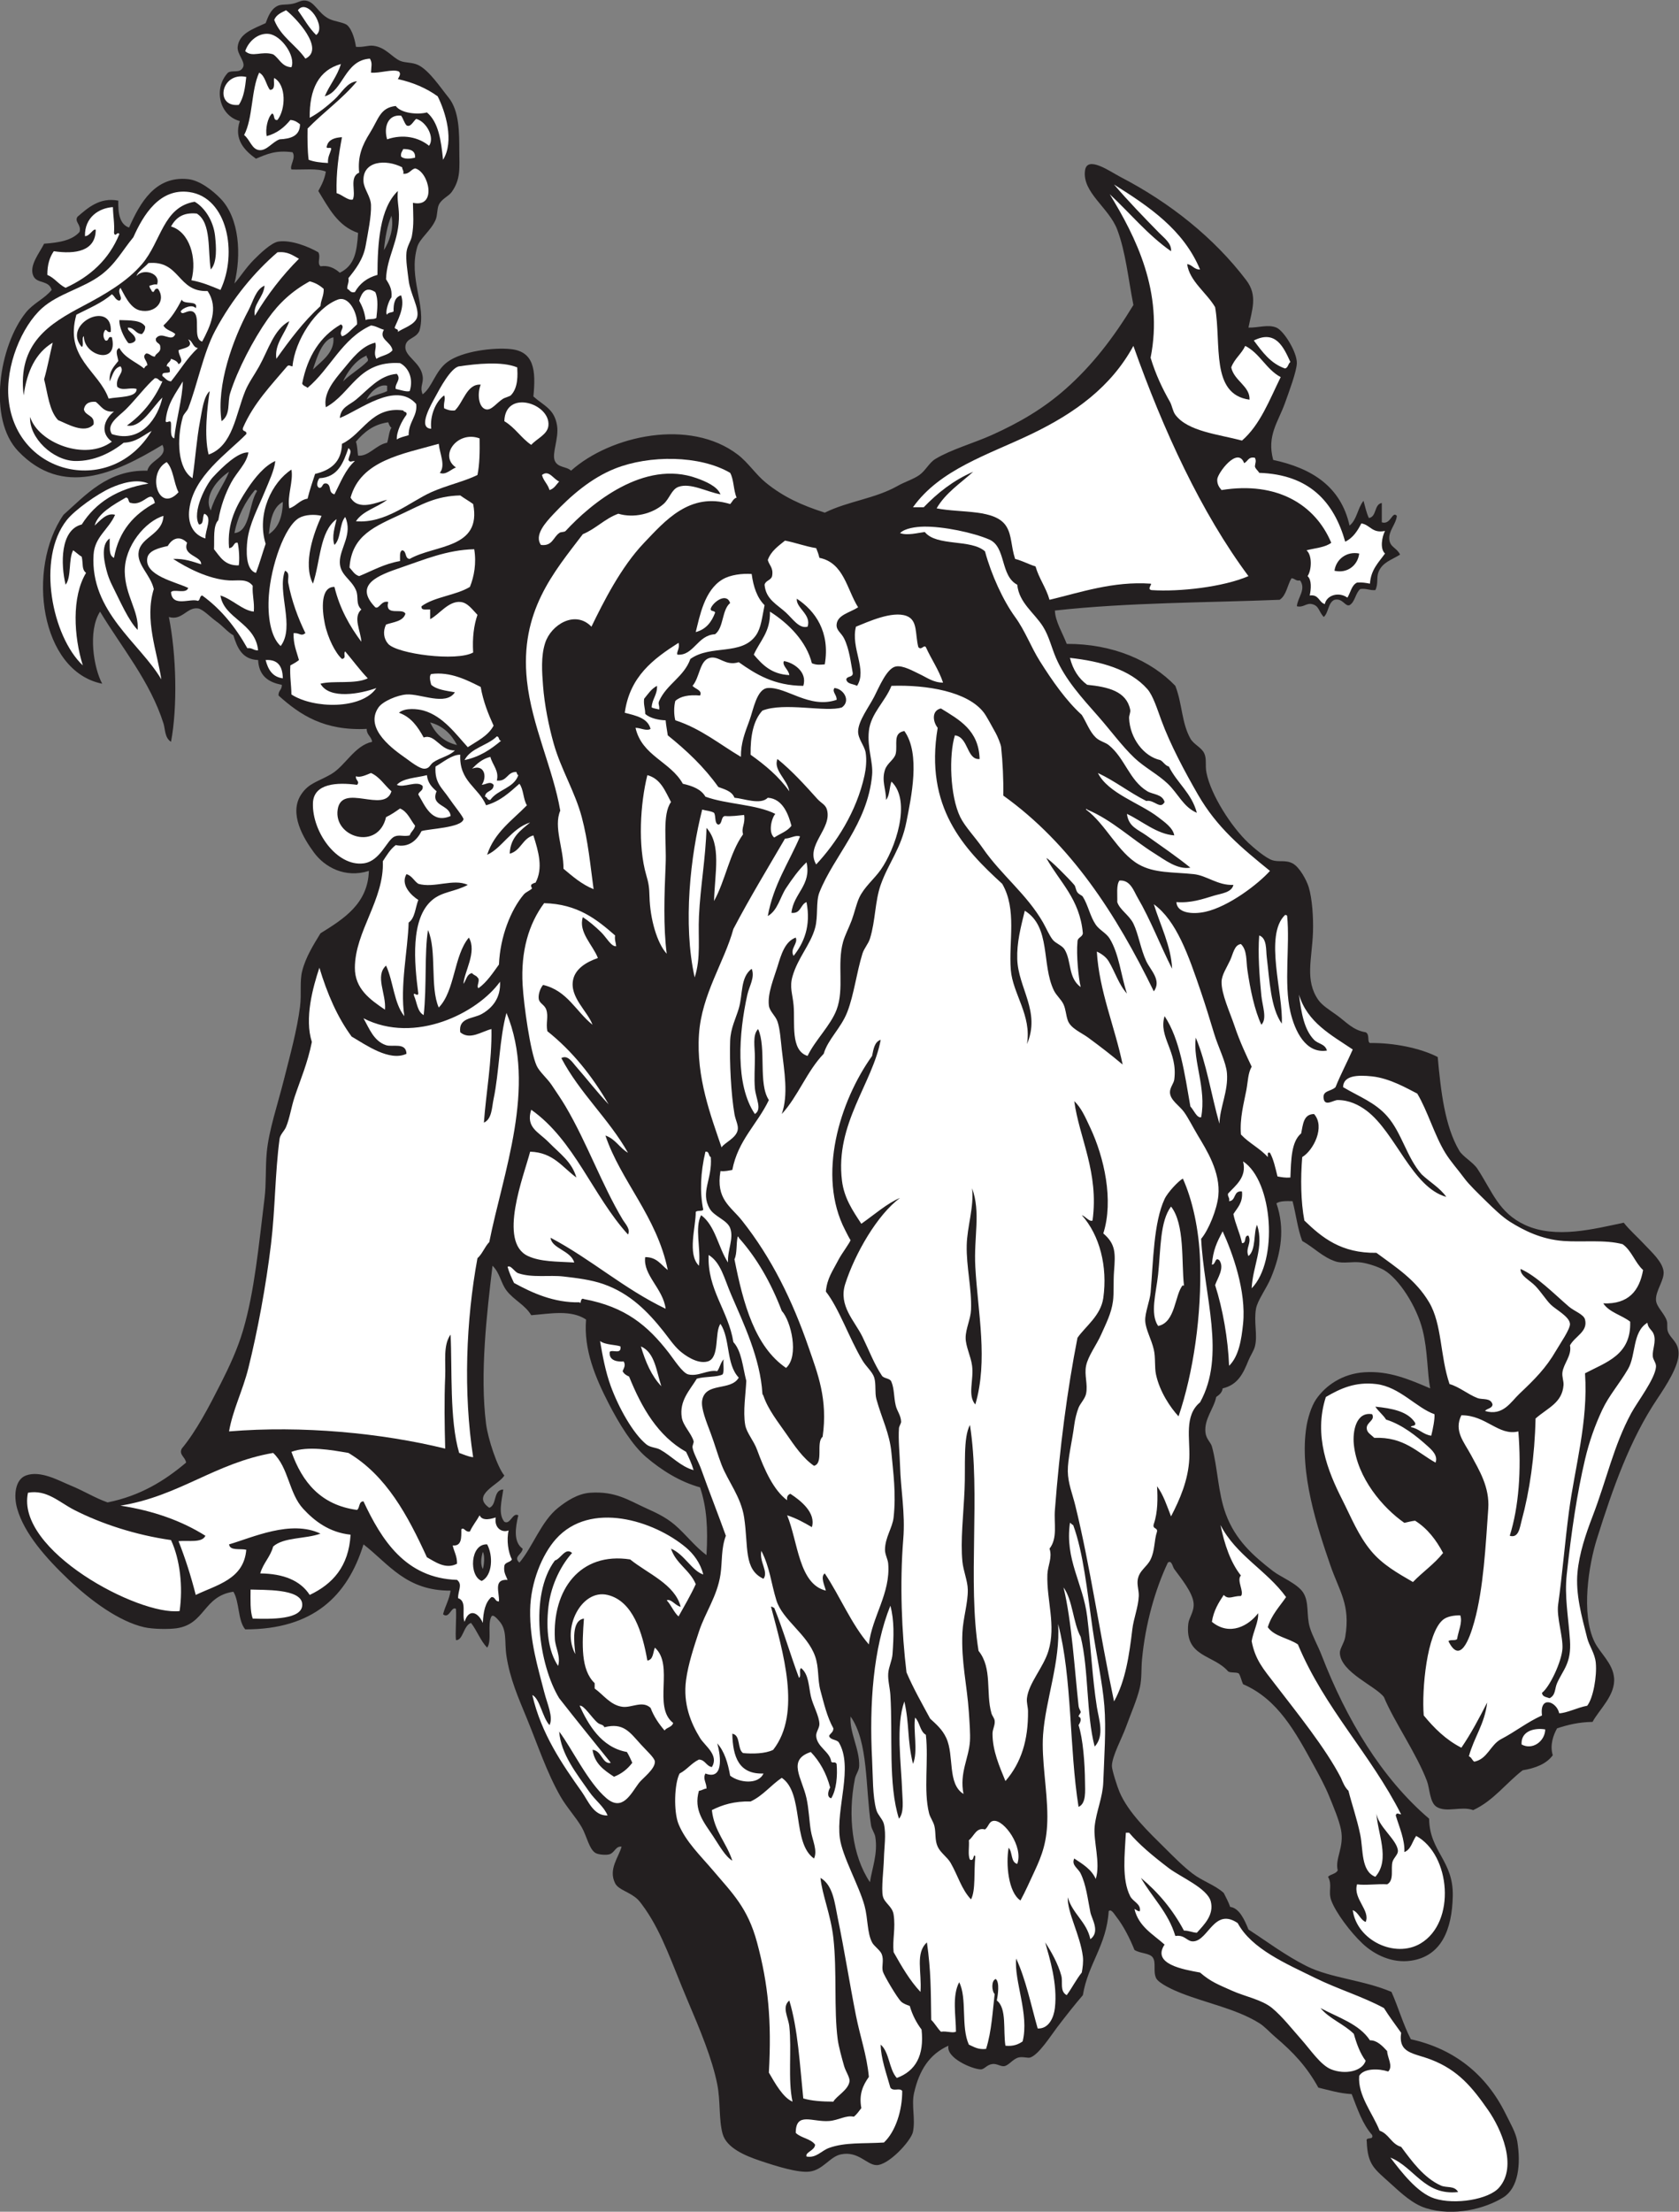 <?xml version="1.0" encoding="UTF-8" standalone="no"?>
<svg
   xmlns:dc="http://purl.org/dc/elements/1.1/"
   xmlns:cc="http://creativecommons.org/ns#"
   xmlns:rdf="http://www.w3.org/1999/02/22-rdf-syntax-ns#"
   xmlns:svg="http://www.w3.org/2000/svg"
   xmlns="http://www.w3.org/2000/svg"
   viewBox="0 0 745.28 981.267"
   height="981.267"
   width="745.28"
   xml:space="preserve"
   id="svg2"
   version="1.1"><rect x="0" y="0" width="745.28" height="981.267" fill="#808080" stroke="none"/><defs
     id="defs6" /><g
     transform="matrix(1.333,0,0,-1.333,0,981.267)"
     id="g10"><g
       transform="scale(0.1)"
       id="g12"><path
         id="path14"
         style="fill:#231f20;fill-opacity:1;fill-rule:evenodd;stroke:none"
         d="m 86.019,6321.09 c 25.523,31.59 61.691,45.46 85.938,75.2 -9.266,33.75 -48.617,19.57 -60.871,46.55 -15.461,34.04 20.316,76.23 35.809,107.41 49.218,3.3 93.925,11.11 118.16,39.39 6.504,24.41 -18.02,32.84 -7.16,50.13 33.195,28.43 73.777,66.05 136.066,53.71 -1.09,-42.86 4.769,-78.78 35.805,-89.52 36.347,81.68 86.996,172.89 196.937,161.13 39.004,-4.16 82.418,-38.66 107.422,-64.45 63.648,-65.62 69.93,-188.03 46.551,-282.87 17.461,19.12 37.25,51.43 64.453,78.77 20.633,20.75 58.457,57.42 82.355,60.88 41.176,5.94 98.236,-15.94 132.486,-35.81 9.23,-16.65 -5.36,-35.3 7.16,-46.55 24.77,3.49 44.48,-3.96 64.45,-21.49 48.33,23.99 56.44,66.2 60.88,132.49 -67.85,22.87 -97.98,83.44 -132.49,139.65 10.61,19.23 20.85,38.83 25.07,64.45 -28.57,12.01 -75.64,5.54 -114.587,7.16 -6.922,12.66 16.399,38.75 3.578,57.29 -55.57,7.33 -83.445,-5.4 -121.742,-21.48 -36.113,26.09 -74.644,62.75 -53.711,125.32 -68.465,17.93 -88.848,108.8 -39.383,161.14 15.766,9.96 39.606,-3.73 50.125,17.89 8.782,18.05 -20.629,43.81 -17.902,68.04 5.062,44.96 51.281,59.33 93.098,78.78 8.257,21.56 17.132,46.2 39.39,57.29 12.75,6.36 28.543,2.9 50.125,7.16 18.532,3.66 27.589,12.34 42.969,10.74 31.71,-3.29 41.23,-41.94 78.78,-60.87 18.14,-9.14 50.23,-11.69 60.87,-21.49 17.16,-15.78 26.13,-52.87 28.64,-71.61 24.67,-2.24 40.51,5.53 57.3,3.58 41.71,-4.85 62.22,-38.1 89.52,-50.13 17.54,-7.72 40.18,-4.15 60.86,-14.32 36.56,-17.97 74.06,-75.24 100.26,-107.42 37.25,-45.73 35.9,-120.59 36.18,-176.91 0.29,-57.84 5.45,-94.85 -25.43,-138.19 -10.19,-14.29 -33.94,-22.72 -42.97,-42.97 -6.28,-14.09 -3.82,-34.44 -10.74,-50.13 -16,-36.24 -52.63,-61.27 -60.88,-89.52 -30.62,-104.9 31.84,-196.51 7.17,-279.29 -12.1,-26.56 -42.62,-23 -46.56,-50.13 -5.02,-34.62 50.17,-53.18 57.3,-100.26 3.95,-26.06 -10.62,-34.03 0,-60.87 31.93,22.89 41.2,76.86 82.35,107.42 48.73,36.18 153.04,49.07 211.26,42.97 76.96,-8.08 84.2,-69.37 75.2,-157.55 35.55,-31.76 69.89,-41.26 78.77,-96.68 6.91,-43.08 -18.52,-93.56 -7.15,-118.17 10.58,-22.93 39.54,-17.83 53.71,-32.22 132.23,117.77 395.65,175.15 555,53.71 34.85,-26.55 59.85,-65.9 93.1,-93.1 58.55,-47.88 120.48,-75.89 196.94,-100.26 79.2,38.9 166.99,46.12 243.48,89.52 22.49,12.76 52.24,21.92 71.62,35.81 21.25,15.23 32.14,40.77 53.71,53.71 52.11,31.27 127.93,52.66 186.19,78.77 94.57,42.39 174.65,89.84 247.07,153.97 88.15,78.04 158.87,169.54 225.59,279.29 -17.98,91.96 -25.58,175.49 -53.71,250.65 -27.47,73.37 -117.29,123.65 -107.42,196.94 6.96,51.76 84.72,-4.16 118.16,-21.48 163.84,-84.88 311.49,-201.99 418.94,-343.75 38.71,-51.06 19.03,-98.1 7.16,-157.55 33.66,-0.7 65.53,11.6 93.1,0 24.93,-10.49 68.63,-81.6 68.03,-118.16 -0.44,-27.3 -26.95,-97.73 -39.38,-132.49 -23.09,-64.57 -61.24,-108.49 -39.39,-189.78 129.83,-27.7 225.57,-89.53 254.23,-218.42 24.42,18.55 27.11,58.82 46.55,82.36 5.5,-19.56 9.71,-40.43 17.9,-57.29 26.67,4.36 16.7,45.36 42.97,50.12 0,-21.48 0,-42.96 0,-64.44 30.54,-9.59 34.41,39.36 50.13,21.48 -3,-28.67 -28.31,-49.76 -25.07,-78.78 2.96,-26.36 24.15,-26.47 35.81,-50.13 -28.12,-17.66 -58.58,-25.43 -71.61,-57.29 -7.85,-19.18 -0.12,-39.73 -10.74,-60.87 -19.53,-1.61 -29.43,6.38 -50.13,3.58 -16.44,-13.4 -16.97,-42.71 -35.81,-53.71 -15.13,-5.52 -22.47,24.37 -50.13,17.9 -21.71,-9.33 -19.24,-42.82 -35.81,-57.29 -17.6,19.17 -15.02,37.45 -39.38,42.97 -18.88,4.28 -28.52,-12.67 -50.14,-7.16 2.44,28.63 31.78,56.2 10.74,85.94 -14.95,-3.03 -16.91,6.96 -28.64,7.16 -13.86,-23.14 -16.93,-57.09 -39.39,-71.62 -240.22,-9.7 -502.92,-8.6 -748.36,-35.8 0.69,-35.42 26.25,-76.18 39.38,-111 153.52,0.57 280.97,-55.5 361.65,-139.65 23.51,-60.56 20.49,-122.2 50.14,-175.45 11.03,-19.84 37.69,-29.55 46.54,-50.14 8.5,-19.75 1.72,-37.62 7.17,-64.45 14.86,-73.2 82.19,-178.79 139.64,-232.75 14.64,-13.75 55.84,-49.55 78.78,-57.28 22.45,-7.58 44.31,1.69 68.03,-10.75 23.14,-12.12 46.49,-55.43 53.71,-78.77 11.59,-37.53 16.06,-101.57 14.32,-150.39 -3.17,-89.48 -27.8,-160.28 17.91,-225.58 12.51,-17.88 37.54,-33.48 60.87,-50.14 31.78,-22.68 53.71,-50.44 96.68,-57.28 14.7,-7.59 4,-31.18 14.32,-35.81 77.63,1.23 167.31,-16.5 225.58,-46.55 10.26,-113.21 23.55,-229.91 71.62,-311.53 11.96,-20.31 46.09,-38.22 60.87,-60.86 49.99,-76.56 70.6,-145.57 157.55,-186.19 102.45,-47.89 232.28,-13.15 329.42,7.15 18.57,-23.81 45.68,-47.43 71.62,-75.2 21.92,-23.46 56.43,-54.28 60.86,-85.94 4.15,-29.55 -26.95,-64.55 -25.05,-96.68 1.32,-22.5 27.4,-43.18 35.8,-68.02 3.69,-10.92 -0.39,-23.91 3.58,-35.8 8.04,-24.13 34.56,-34.01 35.81,-71.63 1.43,-43.08 -40.76,-107.91 -71.61,-153.96 -90.38,-134.96 -147.13,-295.45 -200.53,-465.49 -26.21,-83.49 -54.43,-248.87 -7.16,-343.75 18.12,-36.35 60.13,-69.72 64.46,-118.16 5.21,-58.38 -50.01,-105.98 -71.61,-146.82 -45.83,-0.72 -83.24,-9.86 -118.17,-21.48 -12.29,-22.01 -24.79,-55.84 -14.32,-89.51 -21.2,-28.93 -57.35,-42.92 -100.26,-50.12 -55.99,-43.09 -96.95,-101.19 -164.71,-132.5 -39.41,14.26 -88.93,-9.53 -121.75,10.74 -23.25,14.38 -22.8,61.09 -32.22,85.94 -34.86,91.87 -110.21,199.18 -143.23,279.29 -26.41,36.33 -144.28,82.37 -146.81,146.82 -0.58,14.63 14.41,32.83 17.9,53.71 18.06,107.87 -19.86,151.49 -50.13,239.9 -41.17,120.3 -104.47,306.27 -78.77,461.92 3.85,23.34 14.94,64.47 32.22,89.51 31.59,45.76 87.87,84.88 161.13,89.51 81.42,5.16 147.57,-23.47 218.43,-53.71 -10.32,53.01 -7.71,123.16 -25.07,193.36 -19.86,80.35 -79.71,172.01 -128.9,200.53 -17.52,10.15 -51.78,21.77 -75.2,25.06 -30.66,4.27 -60.08,-4.91 -85.94,3.57 -42.84,14.06 -69.92,44.79 -110.99,68.05 -15.3,39.61 -20.7,89.12 -32.23,132.48 -20.73,0.43 -41.72,1.15 -53.71,-7.17 28.72,-83.24 16.22,-164.77 -17.91,-247.07 -15.07,-36.35 -45.27,-75.92 -50.12,-103.83 -7.9,-45.37 6.06,-87.67 -3.58,-125.33 -3.71,-14.47 -15.3,-31.21 -21.49,-46.54 -17.17,-42.56 -34.91,-81.37 -85.93,-93.11 -1.95,-14.75 -11.79,-21.64 -21.48,-28.63 -7.81,-39.18 -40.65,-73.38 -35.82,-118.17 2.4,-22.16 17.64,-32.69 21.49,-46.56 19.52,-70.31 19.88,-153.96 46.55,-225.58 31.75,-85.26 89.76,-137.47 157.55,-189.77 24.01,-18.54 81.64,-41.64 100.25,-71.62 20.16,-32.46 9.73,-74.98 21.49,-114.57 8.79,-29.61 27.02,-61.11 39.39,-93.11 82.5,-213.47 199.75,-409.16 358.07,-544.25 1.49,-110.45 81.42,-138.66 78.78,-257.82 -2.48,-111.501 -38.08,-200.29 -139.65,-214.841 -62.19,-8.906 -120.79,19.355 -161.14,57.285 -39.98,37.617 -88.97,102.891 -103.83,143.226 -11.17,30.29 4.55,51.31 -10.74,78.79 8.68,9.19 26.5,9.29 32.22,21.48 -9.92,39.45 22.64,77.19 10.74,136.05 -6.48,32.09 -24.44,74.38 -39.39,111.02 -13.81,33.85 -33.09,69.16 -50.13,100.25 -62.05,113.27 -120.44,222.27 -236.33,272.13 -5.51,11.19 -7.62,25.8 -14.31,35.8 -8.88,5.45 -27.76,0.9 -35.81,7.17 -48.34,56.12 -144.1,46.56 -132.49,157.56 2.25,21.43 19.77,40.39 17.91,68.03 -2.47,36.68 -43.77,86.05 -64.45,114.59 -5.74,7.89 -8.83,31.68 -21.49,21.46 -42.17,-89.29 -74.91,-204.04 -85.94,-322.24 -2.97,-31.88 -0.3,-62.72 -7.15,-93.11 -8.89,-39.35 -30.25,-87.34 -46.56,-132.48 -13.22,-36.6 -46.27,-96.39 -46.55,-128.91 -0.11,-13.22 17.87,-68.98 25.07,-85.93 29.82,-70.22 97.4,-133.73 153.97,-189.79 28.32,-28.05 58.04,-58.3 89.51,-82.34 33.47,-25.59 73.98,-37.54 103.84,-64.46 7.52,-15.17 15.63,-29.74 21.48,-46.56 30.37,-3.57 47.91,-43.123 60.88,-75.193 58.08,-37.578 123.17,-86.504 193.36,-121.738 79.68,-40 188.47,-45.899 282.88,-85.938 22.78,-51.211 39.08,-108.906 64.45,-157.539 143.36,-31.445 250.48,-116.387 315.1,-247.07 16.13,-32.637 34.65,-63.77 39.38,-93.106 12.35,-76.582 3.65,-154.941 -46.54,-186.191 -61.46,-38.262 -166.11,-64.551 -257.81,-35.801 -43.46,13.613 -81.51,48.906 -118.17,82.344 -52.77,48.125 -76.03,60.547 -78.77,139.648 -4.91,18.047 24.1,2.168 17.9,21.485 -32.06,35.976 -49.03,87.031 -68.03,136.074 -41.78,2.383 -75.12,13.203 -111,21.484 -38.65,70.02 -83.32,117.539 -143.23,168.281 -17.95,15.215 -35.59,35.352 -53.72,46.563 -77.07,47.637 -174.7,66.016 -261.38,100.254 -19.08,7.539 -73.75,30.976 -82.35,50.137 -10.2,22.675 1.12,51.308 -10.75,68.027 -10.81,15.215 -41.54,12.754 -60.88,25.059 -14.31,35.293 -35.22,78.457 -60.86,110.996 -6.07,7.714 -17.06,27.384 -25.07,17.914 -7.23,-114.516 -68.76,-174.731 -85.94,-279.301 -23.87,-27.715 -54.73,-66.367 -85.93,-107.422 -21.23,-27.93 -60.68,-90.644 -89.52,-100.254 -7.87,-2.617 -25.67,3.906 -39.38,0 -18.83,-5.371 -31.28,-25.683 -46.56,-28.652 -11.14,-2.168 -25.04,8.906 -39.38,7.168 -20.06,-2.442 -26.62,-18.086 -39.39,-17.91 -27.57,0.41 -116.36,37.793 -107.42,78.789 -63.13,-28.125 -97.34,-81.172 -114.59,-157.559 -9.31,-41.23 5.07,-85.078 -3.57,-128.906 -5.91,-29.922 -81.59,-111.992 -121.75,-110.996 -32.33,0.781 -60.46,47.793 -118.16,35.801 -37,-7.676 -59.17,-51.348 -103.84,-57.286 -37.98,-5.058 -110.65,17.657 -164.71,35.801 -49.74,16.699 -112.05,42.402 -125.33,89.512 -13.29,47.148 -6.72,108.047 -17.9,164.726 -16.77,85 -56.79,180.684 -100.26,282.872 -49.23,115.722 -81.94,217.539 -139.65,300.777 -8.52,12.29 -18.27,25.73 -25.06,32.23 -26.49,25.33 -63.87,31.07 -75.2,53.71 -23.33,46.6 11.89,86.23 21.49,121.74 -19.38,2.73 -22.84,-19.41 -39.39,-25.06 -10.59,-3.63 -36.12,-1.89 -46.55,3.58 -21.64,11.34 -30.45,58.12 -46.55,85.93 -19.88,34.36 -50.47,66.62 -71.61,103.85 -45.59,80.23 -74.15,168.07 -111,257.79 -28.3,68.93 -56.18,131.27 -68.04,207.7 -7.66,49.39 3.31,87.15 -25.06,118.16 -5.41,5.9 -19.52,23.17 -25.07,14.32 -14.46,-24.92 2.35,-81.13 -14.32,-103.85 -22.26,23.11 -33.88,56.84 -53.71,82.36 -25.42,-8.41 -26.45,-58.92 -50.13,-57.28 -2.87,23.75 1.95,69.22 0,103.83 -14.97,11.21 -22.11,-35 -42.97,-17.89 6.92,27.69 20.73,48.49 25.06,78.77 -148.75,-0.77 -206.47,89.53 -290.03,153.96 -53.2,-172.38 -167.99,-283.18 -393.876,-282.87 -25.054,29.84 -18.668,91.13 -39.39,125.33 -101.024,-15.13 -93.489,-108.38 -189.774,-121.76 -25.425,-3.53 -77.918,-3.16 -107.422,3.6 -83.089,18.98 -177.203,87.83 -250.652,157.54 -78.726,74.74 -148.34,154.92 -171.867,236.33 -12.898,44.59 -6.941,97.53 28.641,110.99 48.153,18.24 109.84,-17.03 146.812,-32.22 49.172,-20.18 81.453,-41.7 125.32,-57.29 109.36,21.93 190.227,72.36 261.395,132.48 -2.192,18.42 -24.813,26.29 -14.328,46.56 48.199,58.11 90.308,138.75 128.906,214.85 29.676,58.47 56.754,116.44 75.195,179.02 37.977,128.87 51.735,278.42 71.618,440.43 5.816,47.4 2.515,97.85 7.16,150.39 6.468,73.14 36.34,160.3 57.289,243.48 20.664,82.04 43.965,165.91 53.711,243.49 5.372,42.78 -1.817,82.89 7.162,118.16 11.85,46.59 37.63,87.19 60.87,125.33 76.3,47.51 157.74,97.79 161.13,207.68 -79.24,-25.14 -146.89,12.43 -182.61,60.87 -34.58,46.88 -84.947,129.46 -42.97,193.36 25.58,38.94 56.84,42.49 100.26,68.03 46.98,27.63 77.17,94.51 136.06,107.42 -2.19,18.1 -18.32,22.26 -17.89,42.97 -141.97,-7.08 -222.68,47.07 -293.626,111 -1.476,17 12.223,18.82 10.743,35.81 -45.59,8.12 -76.434,30.99 -78.774,82.36 -52.961,1.94 -69.433,40.37 -82.359,82.35 -20.016,11.05 -34.824,30.87 -57.289,46.55 -17.16,11.98 -44.395,40.82 -60.875,42.97 -36.742,4.8 -52.328,-41.6 -96.672,-28.65 25.086,-125.55 29.074,-298.8 7.156,-415.36 -21.504,13.56 -19.094,41.99 -25.062,60.88 -44.434,140.46 -139.747,253.46 -211.262,372.39 -41.688,-65 -20.86,-188.5 7.16,-239.91 -206.312,40.99 -253.055,382.96 -128.902,562.17 73.949,65.78 147.832,150.44 279.293,146.81 7.339,36.17 70.875,44.35 50.129,85.93 -160.024,-96.95 -332.723,-174.61 -479.813,-21.48 -104.121,108.39 -62.645,353.34 25.062,461.91 z M 1607.82,2196.13 c 7.37,-12.28 3.93,-44.41 0,-57.28 -8.64,16.76 -5.75,38.59 0,57.28 z m 32.23,952.46 c 24.71,-23.94 27.44,-57.11 46.54,-82.36 23.89,-31.54 62.28,-48.12 82.36,-82.34 62.65,4.94 131.73,19.22 182.61,-14.34 -8.34,-100.19 31.18,-193.53 75.2,-279.3 34.18,-66.56 79.07,-139.78 125.31,-179.02 50.88,-43.14 111.53,-81.72 179.05,-100.25 22.5,-67 26.59,-136.37 21.48,-225.59 -34.65,25.92 -60.75,58.73 -93.1,89.51 -33.71,32.09 -65.32,47.5 -111,68.03 -53.96,24.28 -98.46,55.76 -182.62,50.14 -42.4,-2.84 -79.95,-28.25 -107.41,-50.14 -56.55,-45.06 -83.87,-129.39 -128.92,-182.62 -21.78,19.81 9.93,27.83 10.75,46.57 -31.28,21.97 -24.18,70.29 -14.32,110.99 -19.1,11.09 -26.62,-32.66 -46.55,-21.48 -21.5,26.27 -8.55,70.35 -3.58,107.42 -34.75,-1.06 -20.01,-51.6 -46.55,-60.88 -62.22,43.48 32.47,76.64 50.13,107.42 -23.25,27.56 -54.58,122.15 -60.87,171.88 -21.09,166.77 2.58,368.12 21.49,526.36 z M 2832.41,1648.28 c 59.77,-85.19 48.86,-234.45 68.04,-361.64 2.14,-14.18 12.19,-26.13 14.32,-39.39 8.92,-55.57 -10.93,-104.24 -17.91,-150.39 -58.92,87.53 -74.74,220.19 -50.12,343.75 3.2,16.05 13.83,27.3 14.31,42.96 1.75,56.57 -32.73,110.9 -28.64,164.71 z M 1432.36,4956.85 c 43.34,-11.56 70.65,-39.17 89.52,-75.2 -44.55,10.36 -71.88,37.92 -89.52,75.2 z M 1110.1,6238.74 c 5.41,-50.2 -39.58,-79.33 -68.03,-107.43 13.61,42.66 31.75,99.32 68.03,107.43 z m 111.01,-60.87 c -1.48,-8.63 6.53,-7.79 3.57,-17.91 -24.59,-25.53 -57.29,-42.97 -82.36,-68.03 12.45,28.14 40.82,71.36 78.79,85.94 z m 68.03,-100.26 c 0,-5.97 0,-11.94 0,-17.91 -21.29,-10.95 -50.8,-13.66 -68.03,-28.65 5.08,16.77 38.17,54.45 68.03,46.56 z m 3.58,-121.74 c 2.89,-6.66 4.62,-14.48 10.74,-17.92 -8.34,-13.14 -8.91,-34.05 -14.32,-50.13 -37.75,-7.1 -60.43,-46.06 -96.68,-42.96 -2.11,9.46 -1.87,30.93 -7.17,46.55 26.45,30.86 57.27,57.32 107.43,64.46 z M 941.809,5690.89 c -0.731,-50.6 -15.387,-87.26 -46.551,-107.42 4.801,46.52 13.062,89.58 46.551,107.42 z m -93.098,39.39 c 4.16,0.58 6.367,-0.8 7.156,-3.58 -27.707,-41.83 -22.222,-134.9 -75.191,-139.65 11.574,58.85 36.234,104.61 68.035,143.23 z m -85.938,60.87 c -18.168,-45.09 -47.031,-79.49 -60.875,-128.91 -26.054,48.91 25.407,106.42 60.875,128.91 z m 540.687,852.21 c 9.37,-41.64 -7.78,-87.69 -25.07,-114.59 4.28,42.28 11.08,82.02 25.07,114.59 v 0" /><path
         id="path16"
         style="fill:#ffffff;fill-opacity:1;fill-rule:evenodd;stroke:none"
         d="m 1052.81,7244.91 c -24.27,23.47 -40.97,54.52 -60.872,82.36 31.672,42.95 96.352,-57.39 60.872,-82.36 z m 526.36,-1711.57 c 7.73,-46.61 -0.36,-90.59 -14.32,-125.33 -46.69,-28.51 -117.78,-32.61 -161.14,-64.45 -2.39,-15.52 16.63,-9.64 28.65,-10.74 0,-10.75 0,-21.49 0,-32.23 29.6,14.82 60.23,60.38 100.26,57.29 24.5,-1.88 39.82,-25.05 57.29,-42.97 -11.89,-34.65 -17.31,-75.78 -14.32,-125.32 -55.13,-30.69 -252.66,-4.84 -282.88,28.65 -14.99,16.62 -18.47,41.7 -7.16,64.45 24.95,8.48 56.54,10.3 64.45,35.81 -9.54,21.6 -69.36,-10.83 -57.29,39.38 -23.66,5.67 -29.93,-24.84 -42.96,-17.9 -72.55,75.02 7.66,105.97 85.93,132.48 75.63,25.62 152.09,58.74 243.49,60.88 z m -3.58,150.39 c 29.58,-149.84 -127.83,-134.81 -211.26,-182.62 -17.35,0.55 -9.2,26.6 -25.07,28.65 -9.95,-4.37 -6.65,-22 -7.15,-35.81 -52.91,-9.16 -91.97,-32.17 -136.07,-50.13 -15.66,4.63 -22.52,18.07 -32.23,28.64 7.49,107.88 84.61,136.51 175.45,179.04 65.4,30.61 111.57,58.91 193.36,60.88 13.79,-10.09 29.22,-18.53 42.97,-28.65 z m 21.48,218.42 c 0.66,-43.63 0.18,-86.11 -7.16,-121.74 -44.2,-21.76 -103.76,-34.69 -153.97,-57.29 -70.44,-31.73 -151.98,-105.02 -250.65,-96.69 23.18,35.32 71.19,45.79 103.85,71.62 -33.35,-7.96 -95,-38.85 -121.75,7.16 34.45,123.11 170.64,144.46 293.62,179.03 3.01,-32.87 23.78,-71.92 3.58,-96.68 19.49,-8.81 37.22,12.08 53.71,17.91 -58.1,39.62 5.92,124.1 78.77,96.68 z m 171.88,-21.48 c -33.48,22.62 -54.14,58.05 -89.52,78.77 2.88,107.2 153.45,59.45 146.81,-14.32 -2.7,-30.04 -37.92,-42.85 -57.29,-64.45 z m -698.24,-236.33 c -24.71,-54.05 -63.51,-158.26 -28.64,-225.59 24.94,72.94 22,173.75 78.77,214.85 -5.15,-24.03 -17.13,-58.55 -7.16,-85.94 22.4,20.57 15.95,70 35.81,93.1 26.15,-57.47 -18.15,-103.71 -17.91,-150.39 0.23,-43.05 37.8,-56.21 53.71,-93.1 10.14,-23.47 -2.1,-44.69 17.91,-64.45 -28.78,-26.61 -2.09,-70.05 0,-107.43 -38.68,52.04 -71.75,109.68 -89.52,182.62 -46.75,0.7 -41.83,-74.75 -32.23,-121.74 9.94,-48.59 35.68,-98.98 57.3,-118.16 16.62,2.99 2.99,17.6 10.74,25.06 25.28,-29.62 48.3,-61.51 75.19,-89.52 -42.22,-20.66 -114.35,-6.55 -157.55,-17.9 29.72,-53.51 133.37,-33.66 186.2,-14.32 -48.31,-72.09 -209.5,-69.29 -282.877,-21.49 -0.457,32.97 -5.902,60.94 -3.582,96.68 10.016,5.51 20.195,10.84 28.649,17.91 -7.629,28.18 -19.133,52.48 -17.907,89.51 22.078,1.28 23.457,-12.09 39.387,0 -23.953,48.89 -46,107.26 -57.289,168.3 -2.426,13.12 7.227,32.35 -10.742,39.38 -26.953,-70.94 34.383,-186.16 -14.321,-250.65 -33.492,29.99 -44.335,99.27 -39.39,168.3 7.004,97.76 51.871,229.39 100.262,257.81 19.99,11.74 53.17,13 75.19,7.16 z m 161.14,1521.79 c 8.9,-15.73 4.24,-24.57 3.58,-46.54 28.75,-2.79 72.83,13.32 93.09,3.57 8.08,-8.01 -0.23,-17.94 -3.58,-25.06 51.84,-11.42 95.72,-30.8 132.49,-57.29 25.8,-51.01 56.37,-149.45 17.9,-211.26 -6.42,64 -15.22,125.62 -53.71,157.55 -29.87,-7.98 -85.6,-3.4 -103.84,21.49 -52.53,-5.91 -56.82,-43.16 -85.93,-89.52 -26.1,-41.56 -41.29,-78.52 -35.81,-132.49 -34.75,-13.92 -9.03,-66.68 -21.49,-89.52 -15.68,-3.88 -35.38,16.37 -53.71,21.49 -1.93,69.97 7.19,128.87 17.91,186.19 -24.8,-1.46 -44.46,-8.06 -50.13,-28.64 -5.74,-14.09 15.46,-1.25 14.32,-10.74 -3.76,-15.34 -12.18,-26.02 -10.74,-46.56 -23.86,1.22 -46.4,3.74 -64.46,10.75 -4.03,31.78 -4.08,67.52 -3.58,103.84 52.91,54.52 116.05,98.79 164.72,157.55 -33.23,-2.83 -51,-38.78 -75.2,-60.87 -25.16,-22.98 -53.07,-45.41 -82.36,-60.87 -1.3,95.59 30.16,158.42 103.85,179.03 -12.4,-41.31 -37.83,-69.59 -53.72,-107.42 61.5,16.35 65.71,120.29 150.4,125.32 z m -368.819,-46.54 c 20.348,-10.69 22.305,-39.77 35.809,-57.29 21.496,-0.6 10.168,31.95 14.324,39.38 40.613,-22.4 38.711,-104.27 10.742,-139.64 -15.652,-2.52 -7.633,18.62 -17.906,21.48 -15.293,-13.89 -22.836,-52.83 -17.902,-75.2 34.847,9.32 58.871,29.45 78.773,53.72 14.711,-0.81 23.449,-7.59 32.227,-14.33 -0.465,-38.92 -30.469,-48.3 -68.035,-50.13 -24.723,-8.93 -42.668,-38.59 -68.032,-35.81 -24.812,2.73 -30.386,34.66 -50.133,50.14 29.723,56.21 22.965,148.91 50.133,207.68 z m -42.968,-14.33 c -3.719,-35.67 -8.641,-70.13 -25.063,-93.1 -81.859,-7.95 -58.691,111.26 25.063,93.1 z m 150.39,32.23 c -32.812,1.81 -39.969,29.25 -60.875,42.96 -38.723,12.3 -69.504,-11.83 -93.094,10.75 12.016,34.88 44.864,61.24 78.774,57.29 41.734,-4.85 90.113,-74.19 75.195,-111 z m 46.547,28.64 c -31.758,45.83 -82.277,72.88 -103.836,128.91 6.617,17.26 23.469,24.27 39.387,32.23 31.465,-24.16 131.289,-129.33 64.449,-161.14 v 0" /><path
         id="path18"
         style="fill:#ffffff;fill-opacity:1;fill-rule:evenodd;stroke:none"
         d="m 379.641,6586.06 c 4.441,-16.25 10.414,6.19 17.902,-3.58 -34.461,-84.9 -97.184,-141.53 -179.035,-179.03 -23.504,11.11 -36.418,32.8 -60.871,42.96 -0.27,33.7 7.797,59.04 21.484,78.78 71.957,-10.74 139.672,0 139.645,71.61 -9.172,4.26 -19.239,-21.23 -35.805,-21.48 -1.66,62.68 46.723,93.92 93.098,96.68 0.433,-29.4 5.91,-53.77 3.582,-85.94 z m 354.484,-189.77 c -30.234,12.73 -60.426,25.51 -96.68,32.22 19.895,74.69 -7.191,161.51 -68.031,179.03 15.512,27.47 38.149,47.79 85.938,42.97 49.519,-30.9 35.996,-125.74 46.546,-186.19 21.903,23.96 18.059,75.7 14.329,111 -5.586,52.84 -36.43,96.73 -68.039,114.58 C 542.605,6672.29 537.152,6557.67 472.734,6482.22 423.359,6424.39 351.836,6382.73 275.797,6342.57 167.367,6285.32 57.02,6219.92 78.863,6045.38 c 10.84,79.87 39.891,141.53 96.672,175.45 -9.793,-40.33 -17.383,-82.88 -28.64,-121.74 12.199,-48.67 16.972,-104.78 46.546,-136.07 29.766,-11.89 88.137,-47.31 118.164,-14.32 4.633,32.09 -27.562,27.34 -32.226,50.13 3.266,18.22 16.027,26.94 39.387,25.06 17.836,-13.19 26.355,-35.71 60.875,-32.23 -33.133,-26.2 -47.528,-70.92 -7.164,-100.25 -88.09,-66.12 -245.911,-3.43 -272.133,82.36 -4.133,-69.86 76.683,-145.79 150.386,-146.82 62.864,-0.87 119.258,27.27 161.133,60.88 42.59,1.57 63.989,24.33 93.098,39.38 -133.227,-220.57 -449.965,-149.58 -476.231,103.84 -11.68,112.7 43.938,244.11 110.999,304.36 54.875,49.31 137.786,66.29 196.942,111 48.625,36.77 70.523,80.8 107.422,125.33 32.859,73.68 87.191,164.19 186.195,150.39 126.805,-17.68 162.039,-202.95 103.836,-325.84 v 0" /><path
         id="path20"
         style="fill:#ffffff;fill-opacity:1;fill-rule:evenodd;stroke:none"
         d="m 4296.91,6156.38 c -7.91,-5.22 -7.07,-19.17 -17.89,-21.49 -48.69,16.97 -75.69,55.61 -103.84,93.1 72.79,36.95 99.45,-22.61 121.73,-71.61 v 0" /><path
         id="path22"
         style="fill:#ffffff;fill-opacity:1;fill-rule:evenodd;stroke:none"
         d="m 3774.14,6210.09 c 99.7,-281.05 225.75,-554.84 383.13,-766.27 -84.08,-36.37 -229.6,-52.67 -322.26,-46.55 -17.63,2.52 3.6,20.58 -3.58,21.48 -124.4,8.58 -233.48,-29.06 -336.59,-53.71 -11.57,40.95 -34.87,70.17 -46.55,111.01 -23.62,7.41 -43.41,18.64 -68.02,25.06 -13.96,42.48 -10.5,77.38 -28.66,107.42 -36.06,59.69 -150.24,44.52 -232.74,60.88 29.78,51.38 79.12,83.2 121.74,121.74 -65.81,-28.49 -118.41,-70.17 -164.71,-118.17 -11.94,0.01 -23.87,0 -35.8,0 90.09,126.42 250.75,174.83 393.88,243.49 144.39,69.27 265.71,156.71 340.16,293.62 z M 1063.55,4140.45 c 25.99,-86.21 59.77,-164.63 107.42,-229.16 47.74,-27.84 125.99,-83.89 182.62,-57.3 -1.24,39.23 -46.32,21.48 -68.04,28.65 -40.97,13.51 -55.82,55.55 -75.19,89.51 171.37,-87.69 379.83,17.57 454.75,121.74 2.73,-53.01 -24.5,-86.93 -60.87,-107.42 -29.14,-16.4 -78.44,-11.33 -71.62,-60.86 32.09,-26.9 69.84,2.13 103.84,10.74 2.1,-105.84 -18.49,-217.04 -25.07,-311.53 27.13,12.19 26.27,50.77 32.24,78.78 18.58,87.35 19.46,202.78 42.96,286.46 101.93,-246.7 -12.13,-533.95 -57.29,-762.7 -15.29,-15.74 -22.89,-39.16 -39.39,-53.71 -38.12,-206.95 -47.55,-446.38 -14.32,-662.42 -18.11,2.17 -31.47,9.12 -46.55,14.32 -32.48,109.2 -22.95,279.2 -28.65,393.88 -25.38,-35.47 -15.72,-90.19 -17.9,-139.64 -3.39,-77.25 -2.04,-163.91 0,-239.91 -210.81,51.84 -477.06,77.5 -719.717,57.29 11.852,70.39 45.778,135.99 64.454,211.27 30.503,122.95 58.461,272.54 75.195,411.77 14.187,118.11 13.301,237.25 28.641,350.9 1.949,14.44 15.8,25.86 21.488,39.4 12.387,29.49 17.605,67.38 28.644,100.25 19.775,58.92 43.025,111.81 57.285,182.62 -25.12,78.14 3.24,181.58 25.07,247.07 v 0" /><path
         id="path24"
         style="fill:#ffffff;fill-opacity:1;fill-rule:evenodd;stroke:none"
         d="m 1722.4,6138.48 c 1.03,-22.62 4.17,-67.18 -21.49,-93.1 -2.85,-2.9 -20.64,-8.02 -25.06,-10.75 -21.39,-13.17 -39.03,-39.73 -57.29,-35.8 -24.16,5.19 -30.6,49.23 -17.91,82.35 -46.29,3.1 -57.6,-59.18 -85.93,-85.93 -15.93,-1.6 -26.1,2.54 -35.81,7.16 -2.93,19.25 6.01,30.59 0,42.97 -28.58,-20.93 -47.78,-68.4 -42.97,-111 -47.43,1.91 1.45,83.49 14.33,107.42 13.5,25.09 51.11,96.21 78.77,100.25 55.55,8.12 141.84,17.88 193.36,-3.57 z m 708.98,-350.92 c 12.51,-22.09 10.88,-58.34 21.48,-82.35 -11.02,-3.3 -14.31,-14.33 -21.48,-21.48 -134.81,41.33 -218.12,-57.48 -286.46,-128.91 -77.52,-81.02 -136.22,-198.73 -175.45,-279.29 -53.84,56.11 -134.14,7.08 -153.97,-53.71 -14.73,-45.15 -10.64,-97.45 -7.16,-143.23 4.73,-62.4 18.77,-133.2 35.8,-193.36 23.63,-83.5 71.01,-160.18 93.1,-243.49 21.56,-81.31 28.45,-159.95 39.39,-239.9 -39.87,16.22 -69.71,42.48 -100.26,68.03 0.91,66.05 -33.8,139.24 -10.74,193.36 -23.56,138.46 -95.18,283.49 -111,433.26 -24.26,229.52 89.28,359.73 186.19,486.98 43.94,18.12 72.64,51.49 118.16,68.03 51.66,-15.4 112.75,-0.78 150.4,32.23 20.59,18.07 26.63,48.95 50.12,57.29 39.85,14.13 93.34,-16.51 139.65,-25.07 -10.29,27 -50.83,43.62 -78.77,53.71 -175.43,63.38 -352.95,-84.61 -436.85,-175.45 -4.58,-4.97 -16.9,-2.19 -21.48,-7.16 -19.91,-13.51 -22.44,-44.41 -60.88,-39.39 -22.6,32.54 14.51,73.64 42.97,103.84 55.61,58.98 123.73,118.5 204.1,150.39 113.89,45.2 281.68,44.96 383.14,-14.33 z m -569.33,-28.64 c -9.71,-10.58 -16.57,-24.02 -32.23,-28.65 -5.39,19.69 -19.97,30.16 -25.06,50.14 23.27,18.75 38.13,-14.37 57.29,-21.49 v 0" /><path
         id="path26"
         style="fill:#ffffff;fill-opacity:1;fill-rule:evenodd;stroke:none"
         d="m 540.77,6091.93 c -27.262,-61.07 -66.485,-110.17 -118.165,-146.81 47.532,-10.14 86.125,63.07 118.165,93.09 -13.821,-64.66 -69.059,-154.08 -168.293,-121.74 -20.813,32.71 23.222,59.23 46.55,82.36 31.981,31.7 69.036,80.78 96.676,103.84 12.844,0.9 13.121,-10.75 25.067,-10.74 v 0" /><path
         id="path28"
         style="fill:#ffffff;fill-opacity:1;fill-rule:evenodd;stroke:none"
         d="m 555.094,5823.38 c 22.965,-23.59 23.219,-69.89 39.386,-100.26 -66.472,-73.14 -107.769,63.07 -39.386,100.26 z m -60.875,-71.62 c -102.727,-16.63 -175.723,-62.99 -222,-136.06 -72.262,-17.69 -70.199,-133.22 -53.711,-200.53 20.066,26.49 8.836,84.26 25.066,114.59 9.977,-6.73 18.114,-15.31 28.645,-21.49 5.246,-25.33 -0.699,-41.52 14.32,-53.71 -48.371,-79.8 -40.82,-211.7 -10.742,-307.94 -101.817,95.73 -155.176,354.52 -53.707,483.4 26.918,34.19 102.226,87.5 146.805,107.42 32.765,14.63 86.043,32.35 125.324,14.32 z m 21.484,-64.45 c -68.988,-37.24 -120.074,-92.38 -136.062,-182.62 -18.899,7.36 -13.606,38.91 -14.325,64.45 -32.421,-21.58 -17.296,-83.95 -7.164,-118.16 2.957,-9.96 9.43,-26.12 14.325,-35.81 27.304,-54.05 54.859,-118.85 85.937,-150.38 4.844,62.01 -41.582,114.15 -42.969,193.35 -1.507,86.35 69.899,168.88 128.907,186.2 -3.153,-61.94 -73.266,-69.08 -82.36,-118.16 -8.082,-43.66 39.043,-76.93 50.133,-125.33 -31.809,-102.16 11.469,-209.56 25.063,-300.78 -69.958,119.73 -237.708,224.97 -225.583,415.36 3.805,59.73 50.043,83.22 71.614,132.49 -28.555,8.21 -50.875,-20.7 -68.031,-35.81 10.542,40.79 63.753,69.92 103.839,93.1 12.422,0.49 5.731,-18.14 17.903,-17.91 43.605,-11.26 66.718,51.98 78.773,0.01 z m 93.102,404.62 c -1.016,-57.48 -22.172,-125.83 -28.649,-189.78 -15.113,5.19 -9.359,31.22 -10.742,50.13 -1.07,15.18 -15.062,-2.32 -17.898,7.16 4.922,58.34 33.816,92.7 57.289,132.49 z m 386.715,408.2 c -55.993,-56.21 -104.985,-119.41 -146.809,-189.78 -7.856,37.72 29.441,61.24 32.227,100.26 -29.485,-12.43 -37.75,-52.4 -53.711,-82.36 -50.309,-94.42 -107.543,-247.01 -89.516,-368.81 31.445,22.6 18.809,61.72 28.641,93.1 24.347,77.67 77.535,179.17 125.328,247.07 37.504,53.28 81.777,93.83 139.64,125.32 19.13,-4.74 33.96,-13.79 46.56,-25.07 0.84,-23.52 -9.29,-36.06 -10.75,-57.29 -56.19,-51.22 -102.192,-112.64 -146.81,-175.45 -7.328,49.13 29.762,84.81 42.973,125.33 -51.508,-27.57 -69.313,-94.89 -100.262,-150.4 -16.468,-29.53 -35.211,-54.55 -46.547,-82.35 -31.777,-77.88 -40.957,-182.29 -121.742,-211.26 -16.058,62.42 -3.972,162.2 3.578,211.26 -20.382,-18.84 -24.863,-61.63 -32.226,-100.26 -11.438,-60 -15.364,-124.13 -25.063,-189.78 -49.258,31.15 -53.554,129.19 -32.226,204.11 2.941,10.34 13.945,18.49 17.898,28.64 30.391,77.98 50.555,184.56 89.524,257.81 57.836,108.71 133.441,197.76 207.679,261.39 34.68,3.64 51.387,-10.68 71.614,-21.48 v 0" /><path
         id="path30"
         style="fill:#ffffff;fill-opacity:1;fill-rule:evenodd;stroke:none"
         d="m 1600.65,5075 c 8.58,-48.71 25.06,-89.53 42.98,-128.9 -18.3,-34.22 -54.26,-50.78 -85.94,-71.61 -37.85,40.97 -81.54,103.01 -146.81,121.74 -19.18,5.5 -62.32,10.61 -82.36,-7.16 40.6,-14.3 62.83,-46.98 82.36,-82.36 38.73,13.59 54.37,-44.8 103.84,-42.96 -17.69,-18.67 -49.68,-24.01 -71.61,-39.39 -11.9,-8.34 -11.98,-20.31 -28.65,-21.48 -16.89,-1.19 -46.92,23.32 -64.46,35.8 -33.87,24.11 -139.94,96.05 -89.51,168.29 14.31,20.51 62.95,40.92 93.1,42.97 47.15,3.21 130.81,-39.19 161.13,7.17 -29.13,5.48 -60.63,8.59 -78.78,25.06 -2.01,7.77 -8.55,29.32 0,35.8 63.84,8.77 120.04,-20.68 164.71,-42.97 z M 494.219,6485.8 c 106.433,9.76 96.109,-97.25 196.937,-93.09 38.789,-56.6 7.91,-119.49 -17.898,-168.3 -34.309,9.86 -1.262,87.07 -32.227,100.26 -18.664,6.21 -33.968,-15.03 -39.39,0 6.41,12.29 39.547,25.24 50.132,10.74 10.305,28.18 -40.644,10.31 -46.554,28.65 -16.446,-32.49 -35.356,-62.52 -60.867,-85.94 7.128,-15.54 27.804,-17.54 39.386,-28.64 -12.23,-30.38 -44.324,12.45 -64.453,-14.33 -3.254,-17.57 15.008,-13.64 14.324,-28.64 2.704,-19.42 -14.386,-19.04 -17.906,-32.23 -12.633,0.5 -16.012,10.25 -28.64,10.74 -17.297,-11.92 3.753,-23.66 3.578,-39.38 -5.157,-2.01 -8.739,-5.59 -10.743,-10.75 -27.746,22.39 -64.937,35.32 -82.355,68.04 -16.164,-6.07 -5.902,-26.88 -3.582,-42.97 -13.887,-18.33 -31.465,-32.99 -28.645,-68.03 9.489,19.16 13.067,44.22 35.805,50.12 16.176,-20.69 -18.195,-34.3 -10.738,-68.03 16.824,-15.01 41.183,-1.02 64.453,-7.16 1.398,-29.28 -60.027,-25.61 -93.102,-32.23 -33.148,92.96 -147.91,135.82 -107.418,279.3 41.106,20.96 85.043,39.08 118.161,68.03 9.539,-5.97 11.679,-19.35 25.066,-21.48 15.117,8.38 -9.91,26.88 3.578,42.97 10.613,-18.01 30.434,-67.25 64.453,-75.2 51.266,-11.97 88.875,31.39 60.871,71.61 -15.433,4.97 -10.414,-18.28 -21.484,-7.15 -1.531,6.81 -7.711,8.99 -7.156,17.9 8.402,1.14 13.433,5.66 25.062,3.58 14.059,38.4 -46.398,55.11 -68.031,28.65 1.219,11.98 27.781,29.45 39.383,42.96 z m -222,-279.29 c 8.898,5.42 -2.199,30.84 7.16,35.81 -1.074,-65.67 116.535,-98.44 93.098,-3.59 -15.637,4.9 -7.618,-13.86 -21.485,-10.74 -8.664,9.43 -8.664,26.38 0,35.81 6.828,-1.52 6.481,-10.23 17.903,-7.16 7.335,109.45 -164.75,27.57 -96.676,-50.13 z m 153.969,14.33 c 3.574,-5.65 25.632,0.37 25.062,10.73 -1.062,18.13 -29.137,28.04 -25.062,39.39 22.675,0 24.292,-21.06 46.546,-21.48 5.817,6.12 10.84,13.02 10.743,25.06 -13.516,22.3 -51.446,20.17 -85.934,21.49 -1.137,-23.01 14.18,-56.29 28.645,-75.19 z m 200.515,10.73 c 15.524,-4.77 14.375,-26.2 32.227,-28.64 -34.938,-31.9 -59.512,-74.17 -89.516,-111 -14.133,1.38 -19.469,11.56 -28.644,17.9 -3.368,16.49 19.39,6.87 25.066,14.32 -0.414,9.14 -0.676,18.42 -10.742,17.9 0.687,12.44 12.664,13.6 14.32,25.07 10.441,-3.88 21.176,-7.47 25.066,-17.91 21.043,10.58 -0.308,26.9 0,46.56 18.469,7.96 52.075,9.18 32.223,35.8 z m -3.578,-676.75 c -17.18,-43.51 48.988,-43.7 46.547,-71.61 -28.18,8.82 -54.695,19.3 -93.094,17.9 44.09,-28.69 116.473,-67.34 186.195,-71.61 28.832,-1.77 59.457,7.43 78.774,-17.91 -2.012,-31.85 6.308,-53.37 3.582,-85.93 -37.086,3.75 -71.012,40.99 -111.004,53.71 11.246,-77.16 116.598,-91.03 125.328,-182.62 -15.207,-0.87 -19.281,9.37 -35.808,7.16 -39.04,69.58 -87.305,129.92 -150.387,175.46 -9.102,-1.64 -6.012,-15.48 -14.328,-17.91 -24.86,9.5 -85.282,-22.53 -89.516,28.65 7.504,12.72 50.356,-7.18 57.289,14.32 -41.265,20.27 -147.273,41.11 -136.062,100.26 4.578,24.17 38.238,32.76 68.031,39.39 15.297,26.29 40.488,35.53 64.453,10.74 z m 565.755,726.89 c -14.78,-12.73 -35.97,-37.98 -50.13,-39.39 -13.34,15.58 13.16,29.41 -3.58,39.38 -68.87,-39.75 -111.19,-106.04 -128.91,-196.94 2.83,-7.91 12.53,-8.96 17.9,-14.32 75.98,63.67 114.77,164.54 211.27,207.68 17.21,-1.89 27.9,-10.28 42.96,-14.32 -18.62,-31.45 23.5,-39.3 28.65,-68.03 -11.63,-15.83 -37.12,-17.79 -53.71,-28.65 -11.27,22.53 2.01,34.18 -3.58,53.71 -45.89,-10.28 -78.79,-55.2 -107.43,-89.52 -28.33,-33.96 -66.82,-78.45 -57.28,-125.32 85.54,45.74 106.85,155.72 247.07,146.81 27,-13.92 45.79,-49.95 32.22,-93.1 -9.26,-3.84 -32.63,4.23 -46.55,7.16 -4.14,18.06 20.15,31.23 3.58,50.13 -58.11,-4.42 -96.19,-53.28 -136.07,-85.94 -22.9,-18.75 -50.02,-24.54 -53.71,-60.87 63.74,24.34 186.57,124.31 254.24,46.55 5.33,-39.94 -25.39,-58.82 -25.07,-103.84 -13.57,-4.34 -28.88,-6.93 -39.39,-14.32 -1.55,25.47 16.69,62.06 32.23,82.35 3.14,11.5 -9.29,7.42 -10.74,14.33 -105.63,14.91 -134.12,-78.34 -204.1,-111.01 -1.53,-61.72 -38.48,-88.03 -89.52,-100.26 -8.91,-26.89 -17.96,-53.65 -25.07,-82.35 -26.68,-4.35 -37.359,-24.7 -60.867,-32.22 -7.848,40.95 14.117,89.71 7.16,128.89 -64.027,-41.34 -116.801,-146.03 -85.937,-247.06 -11.114,-31.85 -20.246,-65.69 -32.227,-96.68 -35.641,10.15 -32.168,77.05 -28.644,107.42 6.445,55.54 35.91,109.23 57.293,161.14 14.984,36.37 32.464,72.81 35.804,103.83 -35.234,-15.37 -68.367,-55.49 -93.097,-93.09 -35.735,-54.35 -68.391,-112.35 -60.872,-196.94 18.024,1.49 14.313,21.37 28.645,17.9 4.852,-19.73 6.707,-59.16 3.582,-75.19 -46.91,-1.56 -62.031,28.67 -82.359,53.71 1.695,35.31 -3.832,77.83 14.328,96.68 8.129,47.34 23.222,88.43 42.965,125.32 19.066,35.63 51.449,63.06 57.293,100.26 -34.469,2.09 -85.368,-47.22 -118.164,-82.36 -23.133,-24.78 -70.469,-116.36 -46.547,-157.54 18.043,-0.15 10.125,25.67 17.898,35.8 29.121,-11.28 2.059,-54.95 3.586,-82.36 -42.199,12.87 -59.383,50.78 -53.711,96.68 13.777,111.64 127.617,187.08 189.774,250.65 3.125,13.87 -15.633,5.85 -10.743,21.48 35.465,81.51 93.223,140.72 146.809,204.1 6.82,6.72 9,0.4 17.902,0 7.571,85.74 77.629,194.42 150.399,222.01 38.86,14.73 66.93,-48.22 64.45,-82.35 z m -28.65,-411.79 c 14.34,-10.94 2.16,-22.49 0,-39.39 6.21,-10.03 9.38,-3.36 21.48,-3.58 -31.5,-28.17 -47.79,-71.56 -68.03,-111 -21.94,6.19 -8.66,27.8 -25.06,35.81 -17.46,4.33 -12.03,-14.24 -25.07,-14.32 -12.71,4.98 -5.86,25.1 0,32.22 62.3,3.35 79.7,51.59 96.68,100.26 z m 89.52,519.2 c 10.71,-23.37 6.73,-57.14 3.58,-85.93 -8.05,-6.28 -26.94,-1.72 -35.81,-7.16 -2.91,25.72 -11.22,46.06 -21.48,64.45 9.07,27.73 22.61,49.19 53.71,28.64 z m 93.1,393.88 c 20.84,-1.75 24.22,13.97 39.38,17.9 46.22,-11.16 74.31,-132.47 -7.16,-114.58 0.68,-40.44 3.91,-71.36 -3.58,-111 -3.21,-16.99 -15.83,-33.04 -17.9,-53.71 -2.71,-26.92 3.46,-62.31 7.16,-93.1 5.43,-45.17 35.7,-92.04 28.64,-121.74 -6.37,-26.83 -48.78,-38.15 -64.45,-50.13 3.14,11.49 -9.29,7.42 -10.74,14.32 6.97,19.93 36.04,65.97 21.48,107.42 -20.65,-5.59 -25.85,-26.67 -25.06,-53.71 -6.35,-4.4 -18.87,-2.62 -21.48,-10.74 -7.9,4.17 4.63,47.12 14.32,57.29 3.08,29.34 -8.18,44.34 -17.91,60.87 1.9,74.54 44.7,128.24 42.97,214.84 -0.55,27.64 -6.93,50.75 -3.58,78.78 -60.15,-57.18 -67.67,-172.49 -68.03,-279.3 -34.61,-9.53 -59.39,-28.94 -75.2,-57.29 -15.58,-3.64 -16.46,7.41 -25.06,10.74 -1.19,14.33 6.38,19.88 3.58,35.81 22.46,27.86 49.2,61.83 57.29,107.42 7.69,43.37 19.34,98.11 17.91,136.07 -1.09,28.66 -23.73,52.89 -25.07,78.77 -3.55,68.86 75.36,74.22 128.9,46.55 -0.08,-8.43 6.17,-10.54 3.59,-21.48 z m 0,82.36 c 22.44,-0.24 40.83,-4.52 39.38,-28.65 -15.08,-3.91 -36.31,-6.37 -46.55,3.58 -2.11,12.85 4.16,17.32 7.17,25.07 z m -7.17,111 c 7.09,-9.62 10.08,-23.35 17.91,-32.23 13.56,-8.14 22.8,14.07 32.23,21.49 33.36,-8.43 62.99,-61.51 42.96,-89.52 -34.41,28.04 -85.72,40.1 -139.64,21.48 -11.96,39.83 1.92,83.69 46.54,78.78 z M 884.516,5164.53 c 42.14,2.75 56.453,-22.33 57.293,-60.88 -34.899,4.49 -49.172,29.61 -57.293,60.88 v 0" /><path
         id="path32"
         style="fill:#ffffff;fill-opacity:1;fill-rule:evenodd;stroke:none"
         d="m 1654.36,4910.3 c 9.21,-0.34 5.13,-13.98 14.33,-14.33 -33.8,-28.26 -70.5,-53.63 -121.75,-64.45 21.15,40.92 76.16,47.98 107.42,78.78 z m -232.74,-128.91 c 2.7,-25.94 16.86,-40.43 32.23,-53.71 -21.88,-50.92 44.47,-43.54 46.54,-82.36 -62.78,-27.34 -85.5,35.52 -107.42,71.62 2.28,12.06 17.44,11.2 14.33,28.65 -19.57,19.3 -62.96,-8 -85.94,3.57 21.24,22.93 65.32,23.01 100.26,32.23 z m 211.26,60.87 c 7.12,-27.24 29.86,-46.51 21.48,-78.77 35.13,-4.1 33.52,28.55 64.46,28.64 3.08,-2.89 2.13,-9.81 7.16,-10.74 -14.85,-43.63 -69.21,-47.76 -93.1,-82.35 -11.24,-1.69 -9.46,9.63 -17.9,10.73 1.29,21.4 29.46,15.9 28.65,39.39 -11.74,13.39 -23.84,1.47 -39.39,0 19.06,27.97 7.93,69.66 -32.23,53.72 16.5,16.91 34.07,32.76 60.87,39.38 v 0" /><path
         id="path34"
         style="fill:#ffffff;fill-opacity:1;fill-rule:evenodd;stroke:none"
         d="m 1618.56,4681.14 c 47.48,13.39 78.63,43.1 111,71.61 14.21,-18.02 12.44,-52.02 25.07,-71.62 -48.86,-50.21 -108.19,-89.95 -132.49,-164.71 48.42,20.82 81.24,88.24 143.23,107.42 -31.28,-26.01 -65.85,-48.73 -68.03,-103.84 37.07,9.47 42.23,50.86 78.77,60.88 17.55,-55.06 32.94,-109.27 7.16,-157.56 0.62,1.16 -12.15,-3.21 -14.32,-7.16 -1.89,-3.44 2.01,-12.59 3.58,-10.74 -7.71,-9.06 -20.63,-11.96 -28.65,-21.49 -42.54,-50.52 -78.43,-139.34 -82.35,-232.74 -20.53,-28.4 -39.76,-58.12 -68.03,-78.78 -9.28,5.72 7.97,27.03 -3.59,35.81 -4.02,6.72 -13.87,7.6 -17.9,14.32 -18.21,-3.27 -19.31,-23.66 -28.65,-35.81 1.75,39.28 46.1,106.47 17.91,153.98 -50.29,-59.48 -45.88,-177.33 -100.26,-232.75 -29.91,67.96 -5.58,190.17 -35.81,257.81 -12.25,-75.52 -3.68,-185.22 -14.32,-282.88 -21.36,10.88 -22.25,42.21 -32.23,64.46 -3.77,16.82 12.08,-5.89 14.32,7.16 -13.56,102.85 -27.05,249.77 46.55,311.52 33.62,28.2 74.19,26.69 118.17,50.13 -47.52,22.28 -111.81,-11.95 -164.72,3.58 -14.4,9.47 -20.97,26.77 -39.38,32.23 -21.01,-35.21 16.13,-71.42 39.38,-85.94 -10.14,-25.66 -10.91,-60.7 -32.22,-75.19 -2.67,-91.98 -29.51,-212.25 -14.32,-311.52 -34.52,41.87 -36.7,116.07 -60.88,168.29 -38,-34.74 1.01,-93.73 -3.58,-146.81 -50.48,34.12 -100.48,69.85 -100.26,139.65 0.38,121.12 98.17,226.62 93.1,354.49 12.81,19.42 24.62,39.83 42.97,53.71 43.9,-9.74 70.91,16.76 85.93,46.55 24.16,7.84 133.09,10.97 139.65,39.38 1.35,5.82 -34.36,49.81 -46.54,68.04 -24.84,37.14 -50.13,51.61 -46.55,107.42 24.54,13.98 55.08,39.96 82.35,39.39 -4.25,-89 61.02,-108.47 85.94,-168.29 v 0" /><path
         id="path36"
         style="fill:#ffffff;fill-opacity:1;fill-rule:evenodd;stroke:none"
         d="m 1303.46,4727.68 c -22.83,-75.98 -165.39,29.96 -179.03,-60.88 -13.97,-92.88 134.91,-137.62 161.12,-25.06 17.12,7.95 31.71,18.43 46.56,28.65 25.25,-10.55 34.22,-37.39 50.12,-57.29 -2.67,-14.04 -13.96,-19.46 -17.9,-32.22 -20.39,-4.94 -33.67,3.2 -50.13,-3.59 -25.97,-10.7 -47.41,-82.52 -103.84,-89.52 -89.02,-11.04 -171.45,105.53 -168.29,200.52 2.2,66.16 80.92,69.68 146.81,60.87 10.98,11.41 -6.06,14.99 -3.59,28.65 13.6,-6.13 36.52,5.37 50.14,10.74 29.65,-13.3 45.02,-40.92 68.03,-60.87 z M 4142.95,5819.8 c 12.48,5.42 13.35,22.45 35.81,17.9 5.47,-11.39 1.25,-15.75 0,-28.65 2.35,-9.58 10.26,-13.62 14.31,-21.49 166.23,-5.65 248.35,-95.41 286.46,-229.16 25.72,12.48 40.79,35.6 53.71,60.87 29.96,-4.65 35.28,-33.94 78.78,-25.06 -9.75,-18.68 -17.86,-59.11 0,-75.2 -20.83,-29.29 -47.04,-53.22 -50.13,-100.26 -13.08,2.44 -26.04,5 -42.96,3.59 -18.68,-8.79 -21.45,-33.47 -32.23,-50.13 -27.63,20.1 -68.65,9.21 -75.2,-21.49 -20.09,6.17 -19.47,33.05 -50.13,28.65 4.5,21.97 6.97,51.75 -7.16,64.45 13.98,20.98 15.68,69.54 -3.58,85.94 28.37,7.44 62.24,9.37 82.36,25.06 -52.68,125.87 -179.36,205.43 -365.24,175.45 -9.09,10.2 -15.15,20.64 -14.32,35.81 1.12,20.41 68.13,111.32 89.52,53.72 z m 300.78,-358.08 c 42.48,-9.92 77.62,17.61 82.36,57.29 -40.88,8.3 -76.89,-18.34 -82.36,-57.29 z M 1521.88,2156.74 c 0.55,25.62 -10.07,40.06 -14.32,60.88 30.41,-2.97 28.72,26.17 28.64,53.71 9.7,8.63 12.73,-11.1 28.65,-7.17 8.85,19.8 22.11,35.18 32.22,53.71 9.98,-22.3 43.75,-9.78 53.72,-7.17 -5.86,-37.24 23.28,-51.7 42.96,-42.97 -7.71,-31.95 -1.32,-73.34 10.75,-96.68 -5.22,-10.29 -22.53,-8.49 -25.07,-21.46 -3.13,-22.25 5.57,-32.64 10.74,-46.56 -48.21,2.99 -26.94,-40.55 -28.64,-71.6 -14.12,-1 -10.96,15.29 -25.07,14.31 -20.67,-17.52 -27.1,-49.29 -28.64,-85.94 -15.89,36.49 -46.77,48.75 -60.88,3.58 -10.09,25.35 8.98,68.59 -21.48,78.79 -0.64,25.43 16.17,45.17 -3.58,60.86 -171.32,5.47 -251.31,132.93 -311.52,261.38 -16.56,-0.13 -11.5,-21.91 -21.48,-28.63 -120.87,16.39 -182.23,92.29 -218.427,193.36 54.527,20.7 133.597,5.9 189.777,-3.59 126.98,-75.92 197.57,-208.23 261.39,-347.33 26.08,-14.14 61.77,-41.66 100.26,-21.48 z m 82.36,-57.29 c 36.1,18.21 38.29,84.53 17.9,121.74 -57.2,2.81 -61.03,-106.07 -17.9,-121.74 v 0" /><path
         id="path38"
         style="fill:#ffffff;fill-opacity:1;fill-rule:evenodd;stroke:none"
         d="m 841.547,1974.12 c -9.192,25.43 -7.184,62.05 -7.16,96.68 43.609,-1.89 166.443,3.4 171.873,-46.54 6.05,-55.63 -109.737,-51.53 -164.713,-50.14 z M 3709.69,6747.2 c 116.36,-73.41 230.33,-149.23 286.45,-282.88 -20.71,-0.42 -24.88,15.7 -42.96,17.9 7.8,-56.77 64.85,-94.98 93.09,-143.22 21.66,-123.68 -16.17,-289.99 114.58,-307.95 2.36,44.81 -51.41,62.69 -60.87,107.42 10.51,28.89 34.11,44.67 46.55,71.62 49.18,-24.82 69.7,-78.3 118.16,-103.84 -37.47,-75.92 -68.14,-158.64 -128.9,-211.27 -78.41,20.96 -180.7,30.24 -222.01,85.94 -8.82,11.91 -10.77,30.45 -17.9,42.97 -25.54,44.89 -47.48,90.91 -64.45,146.81 43.75,219.08 -49.57,402.44 -136.07,544.26 67.97,-63.32 126.85,-135.74 204.1,-189.77 3.04,25.49 -23.44,44.61 -39.38,60.87 -48.87,49.78 -103.7,106.32 -150.39,161.14 z M 569.414,2235.51 c 30.09,-64.16 40.414,-155.9 28.649,-236.31 -136.231,-15.86 -546.375,202.21 -504.879,393.87 62.796,11.32 104.179,-31.88 153.968,-57.29 90.121,-45.99 204.078,-83.46 322.262,-100.27 z m 340.164,290.04 c 52.133,-49.07 51.777,-133.93 100.262,-186.19 36.44,-39.28 85.54,-78.42 157.55,-85.94 -6.08,-106.12 -60.03,-164.36 -136.07,-200.51 -30.96,47.79 -86.816,70.72 -164.711,71.6 9.723,34.45 33.684,54.65 42.969,89.51 35.11,31.74 108.942,24.75 157.552,42.97 -98.79,46.92 -226.607,-13.2 -304.357,-35.8 2.856,-22.21 36.895,-13.22 57.29,-17.91 -8.239,-97.99 -96.368,-116.07 -168.29,-150.37 -15.859,62.91 -35.093,122.44 -57.293,179.02 32.805,3.01 78.309,-6.7 89.52,17.91 -78.375,49.34 -172.227,83.21 -282.879,100.26 196.359,31.62 314.078,141.85 508.457,175.45 v 0" /><path
         id="path40"
         style="fill:#ffffff;fill-opacity:1;fill-rule:evenodd;stroke:none"
         d="m 5145.55,1605.31 c -0.71,-39.1 -42.14,-70.23 -78.78,-50.13 -2.63,44.68 42.09,56.15 78.78,50.13 z M 2502.99,5450.98 c 5.8,-43.14 18.28,-79.6 42.97,-103.84 -8.51,-41.62 -11.48,-75.83 -28.65,-100.26 -48.35,-68.78 -150.45,-30.1 -218.42,-78.77 -21.37,-59.8 -78.71,-83.62 -103.84,-139.65 -4.93,-10.84 1.7,-12.79 0,-28.64 -8.15,2.59 -18.29,3.18 -25.07,7.15 1.44,28.42 18.94,40.75 17.91,71.62 -19,-9.65 -30,-27.3 -42.97,-42.97 -2.57,-20.47 3.82,-31.99 3.58,-50.13 14.98,-15.11 48.8,-21.47 68.03,-21.48 1.54,-17.56 4.79,-33.41 7.17,-50.13 62.83,-50.56 121.27,-105.5 168.29,-171.88 21.76,-8.08 45.59,-14.09 53.71,-35.8 30.83,-2.52 87.21,-24.86 111,0 51.72,-3.2 69.53,-59.36 78.77,-93.1 -13.36,-18.86 -38.09,-26.35 -57.29,-39.39 -20.55,16.05 -9.54,63.99 3.59,78.77 -64.38,32.31 -161.97,31.4 -232.75,57.29 -14.42,24.98 -43.14,35.64 -75.19,42.98 -40.86,73.72 -136.49,92.67 -157.56,186.19 16.89,0.04 36.37,-11.92 50.14,-3.58 -9.86,36.69 -49.05,44.05 -85.94,53.71 16.53,120.73 95.18,179.34 179.03,232.75 5.28,-19.09 -8.45,-31.91 -3.58,-39.39 54.37,-4.05 66.16,64.99 125.33,68.03 29.25,22.07 22.03,80.62 50.13,103.84 -12.18,36.32 -56.77,3.38 -64.45,-17.9 -2.65,-12.2 13.19,-5.9 14.32,-14.33 -11.72,-31.24 -30.34,-55.6 -64.46,-64.45 13.21,52.27 28.76,139.77 89.52,175.46 26.2,15.38 65.3,20.01 96.68,17.9 z m 214.84,85.94 c 4.26,-10.06 8.06,-20.59 10.74,-32.23 81.46,-16.41 91.24,-104.5 128.91,-164.71 -28.61,-18.14 -69.16,-25.45 -71.62,-57.29 -1.52,-19.78 15.68,-27.46 25.07,-46.55 17.57,-35.73 22.17,-80.55 28.65,-114.58 1.42,-15.74 -19.31,-9.35 -21.49,-21.49 2.81,-16.29 23.65,-14.54 35.8,-21.48 34.93,54.21 -21.83,125.88 -3.58,196.94 39.79,15.93 120.61,53.51 168.3,35.8 38.25,-14.19 28.13,-60.39 39.39,-103.83 10.43,-11.96 17.75,8.82 25.07,0 18.12,-40.36 42.62,-74.34 57.28,-118.17 -32.56,0.12 -53.54,16.84 -78.77,28.64 -20.12,9.42 -55.06,29.8 -78.78,25.07 -29.92,-5.97 -55.59,-69.11 -71.61,-100.25 -18.41,-35.81 -52.38,-79.63 -53.71,-114.59 -0.98,-25.96 21.25,-48.56 25.06,-71.61 4.04,-24.4 1.18,-53.18 -3.58,-75.2 -26.58,-122.93 -95.61,-227.03 -161.13,-297.19 -37.58,63.53 54.17,118.51 35.81,182.6 -4.83,16.88 -19.05,21.15 -32.23,35.82 -41.44,46.12 -83.9,93.02 -132.48,132.48 -15.16,-36.26 33.35,-68.7 39.39,-107.42 -34.49,49.07 -80.14,86.96 -128.91,121.75 -0.89,62.95 9.51,114.61 39.39,146.8 73.09,29.06 212.82,-6.75 264.97,10.74 30.06,22.12 5.46,61.64 -25.07,64.46 -9.27,-12.78 8.68,-23.09 7.16,-39.39 -90.95,-30.9 -166.74,43.62 -229.16,39.39 -36.86,-2.5 -48.15,-72.68 -60.87,-107.42 -15.26,-41.66 -28.98,-74.79 -28.65,-121.75 -71.27,42.12 -132.91,93.87 -218.42,121.75 -5.01,18.35 -5.01,46.1 0,64.45 17.56,15.87 45.71,21.13 82.36,17.9 8.68,17.65 -16.13,21.52 -25.07,32.23 24.49,28.39 23.17,84.24 57.29,93.09 31.14,8.09 51.38,-28.54 96.68,-14.32 57.33,-40.54 117.79,-77.95 214.84,-78.77 15.18,47.91 -35.64,78.43 -64.45,82.35 -7.37,-14.65 16.37,-28.89 17.91,-46.55 -59.2,2.87 -89.71,34.43 -118.17,68.04 19.96,45.69 55.9,75.39 53.71,143.23 62.37,-39.39 121.84,-99.76 139.65,-171.87 15.37,-6.27 26.53,-5.18 42.97,-3.59 18.35,107.95 -31.83,178.18 -93.1,218.43 -3.66,-30.55 49.5,-52.52 35.8,-93.1 -27.73,-7.62 -48.46,25.04 -71.61,46.54 -29.33,27.27 -67.59,44.09 -71.61,93.1 3.36,14.55 21.41,14.4 25.06,28.65 5.23,27.91 -9.67,35.68 -14.32,53.71 10.73,29.85 34.92,46.25 57.3,64.45 36.05,-6.91 66.88,-19.05 103.83,-25.06 z m -483.39,-845.04 c -29.71,-40.75 -14.64,-133.43 -17.91,-207.68 -4.54,-103.34 -7.82,-208.01 3.59,-297.2 -32.18,35.09 -55.43,115.87 -57.3,189.77 -0.82,32.46 -3.11,45.48 -10.74,71.61 -28.59,98.04 -20.06,238.17 3.58,333.01 44.43,-11.67 59.24,-52.96 78.78,-89.51 z m 143.23,-35.82 c 7.12,-10.77 0.62,-35.18 14.32,-39.38 14.21,2.5 7.9,25.52 21.48,28.64 24.39,-1.7 43.62,1.75 64.46,3.59 4.5,-30.49 -10.16,-41.02 -3.58,-64.46 -44.5,-61.73 -58.77,-153.69 -96.68,-222 2.73,94.69 25.14,187.37 -25.07,243.49 -2.51,-98.85 -20.55,-196.55 -25.06,-293.62 -3.45,-74 6.97,-139.11 -14.33,-204.1 -39.78,178.07 -13.87,406.23 25.07,558.58 12.82,-3.88 29.08,-4.32 39.39,-10.74 z m 970.37,-3222.62 c -20.07,49.22 -43.05,100.84 -42.97,157.56 0.02,15.48 8.77,27.79 7.16,42.96 -0.99,9.28 -7.97,15.42 -10.75,25.06 -19.55,68.13 3.93,149.89 -42.96,207.68 -37.2,231.39 7.37,521.91 -28.64,751.95 -23.07,-42.61 -14.44,-135.94 -17.91,-214.84 -3.68,-83.61 -13.98,-170.92 -7.17,-239.9 3.11,-31.47 17.33,-63.79 17.91,-93.11 0.88,-44.63 -15.74,-95.62 -17.91,-143.22 -4.42,-97.44 15.34,-173.77 21.49,-264.98 2.19,-32.46 5.17,-72.7 3.59,-96.68 -3.83,-57.29 -35.26,-104.75 -21.49,-175.45 -54.6,33.87 -30.15,127.13 -57.3,186.19 -13.4,29.2 -34.08,46.19 -53.71,64.45 -27.17,50.41 -55.52,99.65 -78.77,153.99 -15.81,130.15 -22.95,294.69 -10.74,444 6.99,85.45 -8.51,164.26 -10.74,243.48 -1.17,41.15 -6.42,87.17 -3.58,125.33 0.49,6.72 7.35,16.02 7.15,21.48 -0.75,21.41 -13.47,35.1 -17.9,53.72 -6.75,28.39 -4.66,55.95 -14.32,78.77 -4.44,13.47 -25.67,10.13 -32.23,21.48 -25.92,39.2 -41.73,82.27 -64.45,128.91 -25.75,52.85 -80.43,102.94 -57.29,175.44 32.01,100.26 106.95,231.06 182.62,286.47 -40.98,-16.33 -88.13,-57.48 -128.91,-85.94 -28.72,43.46 -57.31,85.49 -64.45,143.22 -23.47,189.95 102.27,323.86 128.91,469.08 -20.72,-6.73 -23.97,-30.94 -28.66,-53.71 -107.88,-150.68 -184.21,-398.39 -89.51,-580.07 1.78,-3.42 17.81,-35.76 17.9,-32.23 -0.15,-6.58 -29.68,-45.76 -39.38,-64.45 -21.32,-41.1 -38.52,-62.48 -42.97,-107.42 44.1,-56.1 77.21,-154.52 121.74,-229.16 12.52,-20.98 33.55,-38.03 39.39,-57.29 6.68,-22.03 1.33,-50.41 7.16,-71.62 17.81,-64.86 44.29,-113.77 50.13,-179.04 5.78,-64.51 16.02,-135.08 7.16,-214.85 -3.82,-34.47 -28.39,-66.32 -28.65,-107.42 -0.1,-16.21 9.47,-30.98 10.74,-46.54 8.08,-98.56 -54.1,-176.94 -64.45,-268.56 -59.13,68.58 -95.64,159.79 -146.8,236.33 -15.77,-10.72 0.37,-42.62 3.58,-57.28 -90.37,21.83 -92.63,162.79 -128.91,250.64 30.78,-9.8 56.78,-24.39 82.36,-39.39 14.3,47.75 -37.1,88.53 -71.62,111.01 -7.7,-3.04 -12.66,-8.83 -10.74,-21.48 -44.76,32.91 -75.55,100.68 -100.26,168.28 -11.06,30.29 -34.75,56 -39.39,82.36 -7.98,45.47 2.1,106.02 3.59,146.82 -11.84,45.45 -15.36,99.22 -42.97,128.89 -16.71,105.05 -87.53,175.05 -82.36,290.03 40.88,-25.15 51.37,-77.18 75.2,-132.48 41.21,-95.64 96.98,-211.99 103.84,-329.41 0.12,-2.15 2.73,-4.61 3.58,-7.17 14.74,-44.55 49,-87.54 75.19,-125.33 28.15,-40.59 55.98,-82.07 93.1,-107.42 33.07,8.71 5.56,78.01 28.65,96.68 17.91,124.92 -16.62,210.54 -46.55,297.2 -53.59,155.2 -122.67,297.21 -222.01,422.52 -37.58,47.43 -87.78,70.59 -71.61,164.71 16.08,-1.76 26.83,1.82 39.39,3.6 18.9,99.25 83.68,152.63 121.74,232.73 -36.29,54.42 -7.42,174 -35.81,236.33 -19.44,-19.73 -10.74,-59.65 -10.74,-93.1 0,-35.3 -2.75,-72.22 0,-103.84 3.06,-35.08 25.04,-69.55 0,-85.93 -65.86,97.19 -54.06,267.56 -25.06,397.45 6.39,28.66 26.08,58 14.32,85.94 -38.3,-28.77 -28.78,-84.6 -42.97,-132.49 -9.9,-33.4 -27.15,-65.12 -28.64,-107.42 -2.52,-71.38 3.21,-179.39 14.32,-243.48 3.66,-21.12 14.14,-37.85 10.74,-53.71 -5.78,-27.04 -43.51,-41.41 -53.71,-57.31 -35.15,104 -84.73,232.05 -75.19,375.98 8.85,133.61 84.62,241.1 114.58,350.91 54.17,103.38 113.87,201.23 171.88,300.78 19.14,0.51 35.14,13.19 50.12,7.16 -37.01,-87.11 -88.53,-159.73 -107.42,-264.97 33.49,19.26 40.39,62.07 60.87,93.1 20.55,31.12 42.41,61.46 68.04,85.93 17.47,-76.1 -43.89,-104.01 -50.14,-168.29 32.2,-3.54 29.37,27.93 50.14,35.81 15.7,-80.95 -9.59,-136.95 -42.97,-179.03 -13.74,23.21 15.91,41.17 7.16,60.87 -36.19,-12.97 -48.84,-57.13 -60.87,-96.68 -11.02,-36.19 -33.38,-88.16 -28.65,-128.91 2.36,-20.39 21.65,-33.56 28.65,-53.71 8.54,-24.61 10.88,-62.85 14.32,-93.09 8.38,-73.79 22.58,-149.69 0,-214.84 54.36,59.02 83.86,142.91 139.64,200.51 14.02,48.53 57.91,85.21 78.78,139.65 22.19,57.87 30.26,128.74 50.13,193.36 5.66,18.39 19.58,32.45 25.06,50.13 18.73,60.27 16.41,124.2 35.82,179.03 26.56,75.09 68.14,119.9 85.93,211.26 15.3,78.53 47.69,224.77 -7.16,300.78 -39.19,-6.6 -22.04,-44.74 -28.65,-75.2 -4.23,-19.48 -28.37,-31.14 -35.81,-53.71 -12.15,-36.84 3.73,-65.49 3.58,-100.25 12.12,14.15 10.89,41.63 17.91,60.87 68.41,-65.43 12.32,-225.44 -35.8,-293.62 -22.17,-31.4 -55.2,-57.47 -71.63,-93.1 -9.37,-20.35 -15.73,-50.12 -25.05,-75.19 -9,-24.18 -22.54,-49.62 -28.64,-71.62 -20.7,-74.53 4.77,-155.78 -21.5,-225.58 -19.8,-52.63 -71.79,-101.75 -96.68,-153.97 -58.13,17.97 -41.33,110.16 -46.54,168.29 -3.55,39.59 -14.14,59.93 -3.58,96.68 17.86,62.2 59.89,105.35 75.19,161.13 10.73,39.12 1.95,86.95 14.32,118.16 48.65,122.71 160.18,226.34 175.45,390.3 4.09,43.86 -16.83,90.31 -10.74,146.81 6.36,58.89 54.28,97.5 75.2,150.39 117.34,4 254.58,-18.83 307.94,-89.52 9.39,-12.44 26.24,-44.5 39.39,-68.03 5.69,-10.18 16.86,-36.74 17.9,-46.55 5.21,-48.78 8.19,-109.56 7.16,-161.13 224.01,-160.33 375.33,-393.32 501.3,-651.69 26.81,36.85 -11,70.35 -25.06,100.26 -18.72,39.81 -26.5,91.9 -42.97,125.33 -14.16,28.7 -45.33,45.6 -53.71,71.61 0.88,25.38 -3.64,56.15 7.16,71.61 36.57,3.13 47.71,-34.88 60.87,-57.29 42.11,-71.71 76.1,-160.59 114.58,-236.32 -3.01,74.58 -39.9,146.29 -60.87,214.84 75.73,-55.21 115.3,-169.33 157.55,-293.62 14.16,-41.66 29.03,-89.67 42.97,-136.06 14.08,-46.89 39.94,-95.42 42.96,-132.49 4.9,-59.84 -23.86,-114.33 -25.05,-168.29 -27.14,94.61 -42.69,200.8 -78.78,286.45 -10.55,-75.95 36.25,-168.73 17.9,-264.97 -14.19,-3.51 -24.77,24.54 -35.8,35.81 -19.23,109.67 -34.53,223.28 -85.94,300.78 -21.39,-70.2 44.68,-117.11 32.23,-211.27 -1.66,-12.56 -14.98,-27.15 -14.33,-42.96 1.07,-25.97 31.42,-43.54 46.55,-64.46 14.22,-19.65 29.45,-50.1 46.55,-78.77 28.36,-47.54 75.84,-121.59 68.03,-200.51 -4.44,-44.85 -32.29,-113.99 -57.29,-143.24 9.82,-191.68 82.96,-387.86 -3.58,-544.26 -53.68,-43.97 -32.98,-121.72 -35.81,-186.19 -3.18,-72.6 -31.85,-137.62 -60.87,-193.36 -13.72,35.21 -25.61,72.24 -46.55,100.25 2.32,-38.91 2.85,-85.8 -10.74,-125.33 -5.83,-17.76 12.46,-11.41 10.74,-25.06 -10.53,-32.07 -6.43,-61.64 -21.48,-93.11 -12.36,-25.82 -38.15,-36.34 -42.97,-68.02 -2.67,-17.52 4.31,-36.08 3.58,-53.71 -1.53,-37.11 -17.12,-74.38 -21.48,-111 -10.27,-85.98 -22.67,-171.37 -60.87,-239.9 -49.01,232.07 -78.84,447.4 -128.91,651.68 -9.62,39.22 -24.5,74.1 -25.07,114.59 -0.55,40.33 14.82,101.19 21.49,153.96 2.34,18.52 8.36,42.37 14.32,57.29 5.78,14.47 21.67,29.94 25.06,46.56 6.45,31.5 -6.4,61.62 0,93.09 6.65,32.63 35.31,70.19 50.14,103.84 15.66,35.55 33.81,69.34 39.39,111 3.6,26.97 0.88,65.64 3.58,100.25 4.6,59.16 5.94,89.89 -35.81,125.34 35.48,110.72 2.4,253.98 -42.97,350.89 -18.14,38.77 -30.32,66.99 -53.71,89.53 16.18,-121.44 82.84,-237.28 60.87,-397.46 -10.62,-5.21 -23.17,13.7 -35.8,17.91 59.78,-66.71 86.37,-171.5 71.61,-275.72 -8.36,-58.98 -59.35,-94.2 -85.94,-132.48 -34.02,-173.08 -59.22,-365.39 -75.19,-572.91 -3.57,-46.31 9.68,-93.3 -17.91,-128.9 10.08,-30.4 -6.15,-56.72 -7.15,-85.94 -2.96,-85.53 29.48,-168.6 3.57,-254.24 -16.78,-55.47 -65.79,-107.01 -71.61,-157.54 -1.7,-14.8 3.45,-28.96 3.58,-42.97 0.93,-96.48 -22.39,-171.8 -75.19,-232.75 z m 257.8,2821.6 c -1.76,-13.77 -18.15,-12.88 -17.9,-28.66 -4.23,-42.51 3.31,-119.87 10.74,-150.38 -42.82,31.17 -29.86,86.3 -53.71,125.32 -8.28,13.56 -29.42,19.73 -39.38,32.23 -11.56,14.49 -21.72,38.98 -32.23,57.29 -54.34,94.7 -139.32,158.41 -200.52,247.07 -25.5,36.93 -59.38,71.63 -75.2,103.83 -34.4,70.11 -38.21,206.81 -17.89,272.14 45.82,-5.69 38.84,-82.63 82.35,-78.78 -2.91,96.15 -67.67,130.45 -128.91,168.29 -31.58,-6.89 -27.14,-44.11 -10.74,-64.45 -44.55,-264.97 87.88,-403.14 214.85,-519.2 49.69,-85.82 21.16,-191.65 28.64,-286.45 6.26,-79.4 70.33,-152.15 53.71,-247.08 46.6,108.22 -29.28,186.37 -32.23,282.88 -1.69,55.32 11.13,103.96 25.07,161.13 87.76,-54.25 55.05,-178.32 96.68,-264.97 8.5,-17.7 24.7,-30.13 32.22,-46.55 7.83,-17.08 8.02,-35.99 14.32,-53.71 9.5,-26.69 45.15,-40.43 68.04,-57.29 45.61,-33.59 76.58,-57.72 114.58,-89.52 -25.9,125.7 -78.06,244.21 -85.94,375.98 15.3,-6.93 30.54,-17.61 39.39,-32.23 20.95,-34.63 33.85,-77.91 60.88,-107.42 -20.24,61.29 -25.86,130.66 -57.3,182.62 -11.25,18.58 -34.58,29.01 -46.55,46.54 -19.01,27.84 -25.22,64.55 -42.97,93.1 -3.02,4.86 -11.56,6.37 -17.9,14.32 -5.8,7.29 -5.74,19.29 -10.74,25.07 -20.78,24.02 -78.8,82.57 -93.1,89.52 44.21,-79.93 111.85,-136.42 121.74,-250.64 z m 390.3,-1088.54 c -3.41,102.64 -25.46,201.7 -57.29,272.13 -14.12,-7.44 -50.35,-45.43 -60.87,-68.02 -36.43,-78.31 -37.56,-206.61 -46.55,-311.53 -2.32,-27.03 -18.9,-66.81 -17.91,-93.1 1.12,-29.59 20.5,-61.1 28.65,-96.68 6.19,-27.01 2,-58.15 7.17,-82.35 12.4,-58.14 48.54,-111.07 75.18,-139.65 48.88,143.99 77.69,336.43 71.62,519.2 z m -777.01,50.12 c -1.58,-72.19 17.23,-144.59 14.32,-214.84 -1.28,-30.9 -17.92,-62.95 -17.9,-93.09 0.02,-29 17.39,-61.37 21.48,-93.1 6.19,-47.97 -16.07,-97.91 10.74,-128.91 43.13,148.32 8.62,302.83 0,458.34 -5.52,99.82 18.85,180.33 -10.74,261.39 6.83,-63.19 -16.53,-127.43 -17.9,-189.79 z m 397.45,1450.18 c 0.69,4.08 3.6,2 3.59,0 83.22,-34.77 148.33,-98.64 225.58,-146.8 33.91,-21.14 74.8,-53.67 118.17,-46.55 -43.79,35.52 -96.11,71.43 -146.81,107.43 -28.52,20.23 -59.15,28.62 -64.45,71.6 50.45,-23.64 99.51,-67.44 157.55,-71.6 -4.24,25.35 -32.4,44.46 -53.71,60.86 -61.14,47.04 -166.98,79.29 -200.52,146.81 57.71,-27.02 104.63,-64.85 161.13,-93.1 26.41,5.51 46.19,-30.22 60.87,-3.57 -6.96,26.58 -39.46,25.05 -57.3,35.8 -60.47,36.49 -74.32,110.12 -128.9,153.97 -11.21,9.01 -29.74,12.45 -42.97,25.06 -20.61,19.67 -30.99,50.55 -46.54,75.2 -52.32,47.48 -97.66,112.43 -139.65,179.03 -29.51,46.81 -48.96,100.99 -82.35,146.81 -39.59,54.3 -79.26,140.46 -100.27,218.43 -46.39,41.94 -161.22,15.43 -200.52,64.45 -23.96,-2.91 -58.24,-12.54 -82.35,-3.58 16.07,16.27 52.85,20.98 78.77,21.48 64.4,1.24 165.44,-19.9 218.42,-42.97 56.6,-24.63 35.67,-120.5 93.1,-150.39 5.69,-60.27 57.4,-93.94 85.94,-139.64 20.01,-32.05 27.88,-68.77 42.97,-103.85 31.49,-73.21 86.89,-133.52 139.65,-193.35 42.54,-48.25 80.39,-100.56 121.73,-139.65 33.81,-31.95 77.9,-54.34 111.01,-85.93 34.31,-32.73 52,-77.69 96.68,-96.69 -17.06,65.31 -65.73,98.98 -93.1,153.98 -13.21,3.5 -17.74,15.68 -28.65,21.48 -54.86,12.11 -101.13,72.52 -103.84,139.65 -0.41,10.18 5.7,18.52 3.59,28.65 -12.66,60.73 -72.95,75.18 -143.23,82.35 -28.23,20.72 -47.49,50.38 -57.3,89.51 101.33,-11.08 199.7,-37.75 257.81,-103.83 19.07,-21.68 33.41,-68.19 46.55,-103.84 29.98,-81.3 77.48,-170.15 121.75,-247.07 63.49,-110.31 145.64,-177.73 239.91,-254.23 -38.93,-43.74 -137.44,-118.87 -214.85,-136.07 -44.27,-9.83 -95.01,-3.82 -96.68,32.23 47.85,-3.83 87.61,10.01 125.33,21.48 23.79,7.24 58.85,10.14 64.45,35.81 -52.34,-2.43 -88.16,31.24 -132.48,35.81 -70.99,7.31 -130.57,2.78 -182.62,32.23 -69,39.02 -109.99,134.2 -175.46,182.6 z M 2051.82,4212.07 c -16.35,-2.19 -32.25,29.04 -50.12,46.54 -19.27,18.85 -41.5,37.62 -60.88,50.13 -15.93,-49.88 34.52,-94 50.13,-136.07 -39.9,-13.66 -74.58,-36.09 -82.36,-71.61 -12.76,-58.31 47.75,-104.74 64.46,-150.39 -55.16,43.91 -84.13,114.01 -164.71,132.48 -10.82,-12.98 -16.34,-33.68 -14.32,-46.54 2.43,-15.53 19.07,-18.44 25.06,-35.81 7.86,-22.8 -1.95,-44.41 3.58,-71.62 83.07,-66.12 149.2,-149.18 204.1,-243.48 -37.41,39.22 -72.83,85.32 -111,128.91 -10.23,11.68 -25.88,36.86 -46.55,25.06 61.73,-117.31 157.23,-200.84 222,-315.1 -28.18,15.98 -41.96,46.37 -75.19,57.29 51.62,-152.48 170.93,-268.31 207.68,-447.58 -22.56,16.81 -35.69,43.08 -75.2,42.97 -8.05,-60.02 59.66,-104.59 68.03,-171.88 -139.6,66.88 -247.97,165 -383.13,236.33 3.58,-36.07 67.31,-42.31 78.78,-82.36 -60.1,3.43 -111.81,2.05 -153.97,21.48 -101.28,46.68 -13.79,267.21 7.16,347.32 77.62,-2.34 107.52,-52.4 153.97,-85.93 -15.46,52.77 -53.11,77.54 -93.1,118.16 -33.72,34.26 -76.08,48.03 -57.29,107.42 144.17,-101.7 205.12,-286.62 322.26,-415.35 9.36,17.91 -9.54,36.15 -17.91,50.12 -68.86,114.94 -118.75,255.39 -189.77,375.98 -13.48,22.88 -30.87,48.14 -46.55,71.61 -15.22,22.8 -40.73,43.57 -50.13,64.46 -21.02,46.68 -42.6,200.43 -46.55,268.54 -6.51,112.31 20.41,203.37 71.61,272.14 111.82,-2.77 175.18,-54 236.33,-107.42 -2.11,-15.24 2.58,-23.69 3.58,-35.8 z m 358.07,-1375 c -10.18,-10.12 -12.91,-27.68 -21.48,-39.37 -32.87,5.5 -62.62,-18.85 -96.68,-10.75 -18.81,4.46 -48.13,50.53 -64.46,71.6 -70.28,90.75 -144.39,153.23 -282.87,179.05 -13.25,6.87 -8.93,-21.55 -14.32,-10.74 -85.14,-2.04 -157.63,31.11 -218.42,64.45 -8.05,17.01 -16.1,34.02 -21.49,53.71 11.04,7.03 22.6,-17.03 35.81,-21.48 46.93,-15.84 103.72,-5.34 150.39,-10.75 44.02,-5.11 91.59,-10.88 132.48,-25.08 90.25,-31.32 149.79,-93.71 200.53,-157.53 16.47,-20.73 33.92,-46.88 53.71,-64.46 14.83,-13.18 58.1,-45.58 93.09,-35.82 41.61,11.62 22.3,97.31 42.97,125.33 33.45,-51.34 18.03,-133.98 60.87,-179.02 -26.34,-45.88 -110.53,-13.83 -121.74,-75.19 -4.87,-26.64 14.36,-72.62 28.65,-111.02 13.11,-35.27 23.58,-72.23 35.8,-103.83 21.27,-55.04 64.81,-106.81 75.2,-175.47 14.78,-97.77 -2.26,-173.02 64.45,-204.08 17.46,23.77 -14.7,55.78 -7.17,93.09 28.57,-55.26 32.19,-106.7 50.14,-164.71 20.29,-65.61 102.7,-112.13 128.9,-186.19 13.52,-38.2 7.55,-76.54 17.9,-114.59 11.48,-42.17 21.92,-87.87 42.97,-125.33 0.06,-13.17 -10.07,-16.18 -14.32,-25.06 3.6,-14.3 24.47,-11.33 32.23,-21.49 49.36,-81.87 -9.66,-219.72 3.58,-318.67 8.18,-61.19 64.41,-159.12 82.35,-225.58 11.61,-43.031 8.23,-89.438 25.06,-121.762 6.72,-12.871 27.11,-25.781 32.23,-39.375 7.87,-20.84 -1.13,-39.199 3.59,-57.285 3.06,-11.777 47.02,-87.07 60.86,-100.273 7.32,-6.954 19.48,-11.348 28.66,-14.317 8.86,-30.527 22.49,-56.289 39.38,-78.769 9.32,-86.836 -19.91,-137.852 -82.35,-161.133 -26.33,28.574 -24.35,85.469 -53.71,110.996 -0.01,-44.18 20.09,-99.238 32.22,-143.223 10.52,-14.121 29.69,0.86 39.39,-10.742 0.52,-64.16 -21.91,-135.371 -60.87,-171.875 -71.11,-4.277 -128.9,1.309 -182.62,-17.91 -25.72,-9.199 -42.93,-34.902 -75.19,-28.652 -5.13,14.726 27.48,19.375 28.64,39.394 -14.32,20.293 -47.31,21.914 -64.45,39.395 0.13,71.484 55.31,35.117 111,39.375 32.01,2.461 56.16,20.254 82.35,14.336 10.09,7.812 17.24,18.574 25.07,28.632 -8.73,46.465 5.72,76.582 25.06,103.848 -6.95,73.184 -28.57,131.699 -42.97,204.102 -21.11,106.308 -38.81,219.746 -60.87,325.839 -9.91,47.739 -14.96,108.069 -57.29,132.479 5.49,-56.48 34.27,-122.107 42.97,-200.506 12.33,-111.055 1.36,-236.797 14.32,-336.582 3.12,-23.965 13.61,-62.051 21.49,-89.531 5.03,-17.5 19.26,-37.363 17.91,-50.117 -3.06,-28.868 -44.55,-49.981 -53.72,-68.047 -36.82,0.195 -71.83,2.187 -100.26,10.742 -11.63,112.5 -17.59,230.684 -46.54,325.859 -25.89,-21.758 -3.38,-55.058 0,-85.937 8.56,-78.262 -5.31,-177.305 10.74,-250.664 -31.35,13.047 -58.17,61.035 -78.78,96.679 9.68,173.086 -2.17,295.157 -39.39,433.262 -31.03,115.172 -81.53,163.052 -146.8,239.922 -40.87,48.11 -90.54,95.39 -114.59,153.96 -16.83,41.02 -14.08,135.2 3.59,168.31 24.46,12.52 39.31,34.66 64.45,46.54 21.36,-1.31 23.71,-21.64 42.96,-25.06 24.42,39.73 -23.02,70 -39.38,96.66 -29.93,48.77 -57.45,112.93 -46.55,193.36 7.31,53.94 26.35,110.39 42.97,161.13 20.65,63.07 60.73,117.23 71.61,189.79 6.39,42.63 1.58,85.19 17.9,128.9 -23.15,64.77 -56.53,149.65 -82.35,222 -8.65,24.23 -25.44,51.89 -28.65,71.62 -1.1,6.79 5.15,16.17 3.58,21.48 -7.77,26.37 -35.24,51.49 -39.39,78.77 -8.43,55.63 25.89,89.26 50.14,128.91 28.51,8.3 68.08,4.43 85.93,14.33 6.66,12.15 0.14,37.46 3.58,50.12 z m 164.72,-1299.78 c -25.63,-12.95 -68.87,-13.75 -100.26,-10.75 -19.91,13.52 -7.16,59.69 -35.81,64.46 1.67,-77.11 21.96,-135.61 103.84,-132.48 -17.22,-38.25 -81.54,-30.63 -111,-7.17 -7.58,42.56 -19.13,81.13 -42.97,107.42 13.43,-47.48 19.39,-122.79 -39.39,-100.25 -9.86,-18.07 4.26,-30.71 3.58,-50.14 -10.14,-0.61 -14.92,-6.56 -25.06,-7.17 -19.15,-64.41 17.6,-106.54 46.55,-150.39 22.05,-33.38 41.09,-68.42 64.45,-82.34 -19.02,59.74 -60.21,97.34 -68.04,168.28 34.89,17.63 74.88,30.15 128.91,28.65 41.47,19.41 67.44,54.3 103.84,78.77 74.81,-50.51 33.55,-217.09 107.42,-268.55 12.52,26.77 -5.44,60.41 -10.74,93.1 -5.34,32.91 -6.44,71.52 -14.32,107.42 -14.86,67.62 -65.47,127.8 14.32,153.97 29.69,-31.17 51.73,-70.02 64.45,-118.17 -6.09,-10.07 -12.72,-32.16 3.58,-35.8 17.45,28.28 21.35,75.59 17.9,114.57 -6.56,9.69 -12.12,0.63 -17.9,7.17 -3.62,33.22 -47.98,48.57 -50.13,85.94 -0.74,13.01 11.04,26.29 10.74,39.39 -0.61,27.37 -21.94,62.44 -28.64,93.09 -7.48,34.22 -6.89,72.52 -32.23,93.1 -8.6,-4.53 1.98,-28.24 -7.16,-32.22 -28.61,76.42 -52,158.06 -82.36,232.75 -4.57,0.2 -4.95,4.59 -10.74,3.58 38.54,-147.54 103.12,-353.73 7.17,-476.23 z m 988.26,755.52 c 4.71,-1.27 5.64,-6.31 10.74,-7.17 34.14,-93 46.3,-217.77 64.46,-343.75 12.84,-89.04 33.14,-180.6 39.39,-257.81 6.36,-78.55 -0.6,-170.31 -3.58,-254.22 -1.82,-51.01 -23.19,-96.38 -28.65,-146.81 -5.18,-47.82 20.38,-123.05 3.58,-175.45 -14.36,32.19 -43.58,49.53 -71.61,68.03 -10.41,-22.23 12.76,-31.92 21.48,-50.12 18.32,-38.24 23.03,-82.83 32.23,-128.908 4.3,-21.602 33.64,-64.512 0,-89.532 -12.71,58.926 -59.37,83.868 -75.2,139.65 -2.53,-49.786 41.27,-125.685 50.13,-196.935 2.2,-17.617 -0.7,-38.379 -3.57,-53.711 -18.63,-23.144 -32.41,-51.133 -50.14,-75.195 -23.9,12.637 -12.2,43.223 -17.9,64.453 -10.97,40.879 -34.87,82.559 -53.71,110.996 14.58,-52.265 41.64,-137.558 32.23,-218.418 -3.55,-30.43 -19.6,-69.726 -57.29,-68.027 -22.44,79.004 -39.48,163.437 -71.62,232.734 -7.5,-74.375 44.22,-185.898 21.48,-275.703 -14.01,-9.844 -30.73,-17.012 -57.28,-14.316 -8.16,51.504 5.28,124.629 -28.65,150.39 3.23,16.68 10.31,60.879 -3.58,71.602 -15.58,-4.844 -13.47,-40.449 -3.58,-50.117 -6.6,-53.164 -9.81,-123.848 -28.64,-182.618 -26.89,-3.027 -40.63,7.11 -57.3,14.317 -27.04,59.316 -5.25,154.726 -32.23,207.676 -24.26,-45.84 -10.87,-111.524 -10.74,-164.707 -12.96,-5.469 -29.26,2.988 -50.13,0 -11.94,11.933 -20.1,27.636 -32.22,39.394 -1.54,98.926 -0.66,160.547 -14.33,257.793 -39.53,-35.547 -16.57,-97.851 -21.48,-164.707 -35.89,38.106 -62.86,85.156 -89.52,132.481 -4.31,41.777 7.19,79.16 0,125.332 -4.23,27.226 -30.58,37.836 -35.8,60.876 -5.6,24.69 2.73,90.41 3.58,125.32 0.92,37.87 8.04,80.07 0,114.58 -3.75,16.08 -20.35,30.06 -25.07,46.55 -13.02,45.47 -11.4,112.44 -14.33,168.3 -9.66,184.65 3.95,371.35 60.88,512.03 13.35,-49.51 11.32,-102.52 7.16,-161.13 -1.52,-21.45 -12.8,-42.25 -14.33,-64.46 -1.54,-22.63 5.64,-47.38 7.17,-71.6 8.37,-132.32 -7.76,-298.75 28.65,-411.77 17.54,20.52 11.79,59.76 10.74,89.51 -3.51,98.45 -21.86,219.66 7.16,300.78 17.79,-79.38 8.63,-124.12 28.65,-207.7 17.85,38.73 0.09,113.89 7.16,153.99 15.85,-15.18 15.9,-46.16 35.81,-57.31 9.7,-86.74 -8.54,-184.7 10.74,-261.38 3.45,-13.73 14.42,-27.86 17.9,-42.97 5.22,-22.7 0.65,-46.21 10.74,-68.03 9.6,-20.76 31.98,-34.71 42.97,-53.71 24.42,-42.27 36.28,-88.36 68.03,-121.74 16.02,30.22 9,93.01 14.32,143.22 -7.98,12.31 -2.5,-18.65 -17.89,-10.74 -7.61,15.08 -1.74,43.61 -3.59,64.45 17.77,13.64 24.39,43.89 53.71,35.8 12.49,9.5 12.64,26.74 28.64,28.66 35.1,4.18 99.92,-86.53 78.78,-143.23 -22.17,5.28 -15.24,39.65 -28.64,53.72 -9.82,-53.21 -1.37,-149.07 39.38,-175.47 15.69,28.65 30.59,62.48 46.56,96.68 25.77,55.23 42.97,100.47 42.97,182.61 0,89.01 -20.17,189.38 -14.33,272.13 8.21,116.53 58.14,243.21 50.12,368.83 47.47,-181.33 36.65,-412.36 68.04,-608.73 26.19,11.13 21.7,53.95 21.49,82.36 -0.49,63.81 -6.8,144.3 -21.49,189.77 5.25,7.48 13.04,23.14 0,28.65 0.08,4.1 6.5,10.33 7.16,14.32 0.61,3.63 -5.9,10.11 -7.16,21.48 -12.35,111.35 -22.95,284.49 -50.13,393.89 31.15,-42.85 31.34,-116.66 57.29,-164.71 27.19,-110.08 17.96,-256.56 46.55,-365.23 33.77,37.24 13.89,89.74 7.16,132.48 -15.18,96.48 -19.32,196.78 -32.22,300.78 -13.78,111.05 -74.64,188.89 -57.3,311.52 z m 186.2,-1031.25 c 3.59,0 7.16,0 10.74,0 33.05,-38.65 75.44,-74.74 132.49,-118.16 38.42,-29.24 128.59,-66.84 139.64,-111 11.12,-44.353 -21.78,-76.599 -46.54,-103.845 -15.84,0.879 -26.09,7.343 -42.97,7.168 -36.88,69.357 -85.37,127.087 -143.23,175.447 37.41,-65.23 90.94,-114.354 114.58,-193.357 33.41,4.804 38.25,-19.727 60.88,-17.891 49.63,4.043 68.9,113.498 146.8,60.859 46.16,-86.465 163.36,-136.035 257.82,-182.597 75.82,-37.403 158.45,-61.954 229.16,-100.274 17.86,-28.691 38.01,-55.097 57.29,-82.344 -9.98,-69.589 42.06,-66.914 100.25,-89.531 89.23,-34.648 135.91,-90.898 189.78,-168.281 41.27,-59.277 99.49,-185.879 35.81,-257.813 -34.73,-39.238 -146.37,-57.617 -214.84,-35.801 -56.52,18.008 -109.64,87.461 -146.81,136.054 79.39,-31.66 113.49,-127.539 225.59,-114.57 -12.44,22.188 -38.53,13.105 -57.3,21.484 -57.12,25.43 -97.57,82.207 -132.48,128.887 -32.76,9.024 -40.43,43.125 -71.62,53.711 -23.3,58.613 -73.54,117.734 -68.02,182.617 15.29,25.508 64.63,24.785 96.68,14.336 17.28,18.047 -3.04,45.567 -3.59,68.028 -15.43,16.953 -34.37,36.64 -57.29,35.8 -35.97,54.746 -105.8,75.625 -164.71,107.422 29.67,-35.976 78.14,-53.144 111,-85.937 9.44,-33.535 20.92,-65 39.39,-89.512 -11.56,-35.586 -68.72,-46.816 -114.58,-28.652 -35.39,14.023 -68.41,64.472 -100.26,100.273 -29.57,33.203 -62.41,75.449 -96.68,103.828 -33.83,28.008 -91.19,38.692 -132.49,57.305 -45.94,20.683 -70.56,29.062 -107.42,60.859 -56.45,10.371 -161.5,28.145 -118.16,93.106 -38.36,34.453 -86.12,59.492 -100.27,118.16 6.83,-1.54 9,-7.711 17.92,-7.16 4.47,24.66 -22.56,31.05 -32.23,50.13 -28.61,56.39 -17.92,139.51 -14.33,211.25 z m 315.1,1024.08 c 51.74,-101.03 154.37,-151.19 218.43,-239.9 -21.85,-31.87 -48.46,-58.96 -60.88,-100.25 21.59,-30.94 68.98,-36.06 100.26,-57.31 89.33,-213.84 241.94,-364.39 343.75,-565.74 -8.35,1.1 -15.43,7.64 -17.91,-3.57 11.64,-38.6 30.59,-80.51 28.66,-121.76 22.46,8.57 26.35,35.7 39.38,53.71 114.47,-62.3 134.03,-287.148 14.33,-358.066 -84.9,-50.274 -211.99,10.312 -225.59,110.996 19.79,-7.637 23.77,-31.133 42.97,-39.375 16.52,38.595 -42.81,77.325 -28.64,125.315 26.96,-4.03 70.05,2.07 100.25,0 24.61,13.57 11.1,52.11 17.9,75.19 3.87,13.13 18.28,23.97 17.91,35.82 -1.19,37.15 -70.1,83.58 -71.62,128.91 2.22,-67.87 48.08,-157.01 -3.57,-214.84 -48.17,18.53 -40.05,90.31 -50.13,139.64 -10.9,53.29 -28.61,103.4 -39.4,146.8 -11.77,10.9 -18.38,26.97 -25.06,42.97 -50.73,98.22 -145.78,215.9 -222.01,315.1 -35.49,46.19 -63.77,78.1 -75.18,139.65 4.9,31.87 23.87,65.5 21.48,93.1 -30.14,-40.19 -93.72,-78.1 -153.97,-28.65 5.74,37.23 22.28,63.65 39.38,89.53 16.43,-17.56 30.51,-2.89 57.3,-3.59 12.18,12.77 -15.66,53.45 0,68.04 -34.72,44.05 -54.55,102.99 -68.04,168.28 z m 214.85,2030.26 c 4.16,0.58 6.37,-0.79 7.15,-3.58 9.76,-98.34 -11.53,-222.56 10.74,-318.68 14.73,-63.54 50.86,-140.25 121.75,-128.91 -6.17,22.69 -29.3,21.66 -42.97,35.81 -33.2,34.38 -42.4,90.08 -50.12,150.39 27.79,-92.75 107.06,-134.04 179.03,-182.61 -18.49,-42.38 -39.95,-81.8 -57.3,-125.33 -15.2,-15.22 -45.03,-10.18 -39.38,-39.39 4.93,-25.43 32.38,-3.6 46.55,-3.58 37.97,0.05 70.71,-16.15 96.68,-35.8 96.04,-72.7 151.6,-255.24 264.98,-286.47 -21.79,30.75 -55.49,49.55 -82.37,75.2 -49.93,57.09 -65.7,137.93 -114.58,193.36 -40.4,45.82 -91.67,64.05 -146.8,96.68 1,38.78 47.5,41.1 96.67,35.8 59.36,-6.38 118.18,-40.88 150.39,-57.29 34.82,-58.28 57.08,-138.1 93.1,-196.93 17.63,-28.81 41.59,-55.04 64.45,-85.94 14.84,-20.06 43.83,-47.85 71.62,-75.19 23.77,-23.4 54.12,-52.52 78.77,-68.03 46.81,-29.47 105.61,-59.12 179.04,-64.45 61.76,-4.51 138.44,5.17 196.93,-10.75 30.05,-21.28 41.18,-61.48 68.04,-85.93 -12.27,-68.91 -48.12,-114.22 -132.5,-111.02 19.98,-30.15 61.42,-38.83 89.53,-60.86 3.78,-111.21 -80.12,-134.72 -150.39,-171.87 11.04,-161.66 -33.88,-311.25 -53.71,-461.92 -12.98,-98.57 -22.35,-211.58 -35.8,-307.93 -5.86,-41.93 16.83,-106.77 14.31,-146.81 -2.67,-42.58 -41.64,-126.33 -68.03,-146.82 0.93,-13.38 14.77,-13.87 25.06,-17.89 20.78,9.84 16.93,31.82 25.07,50.12 19.93,44.82 48.31,66.15 42.97,143.24 -5.52,79.69 -18.59,145.59 -10.74,218.42 15.45,143.4 34.61,271.77 60.87,383.12 14.22,60.3 33.21,113.28 57.29,164.73 22.53,48.12 56.34,85.33 85.94,136.05 26.9,46.12 14.01,123.5 64.45,153.97 2.41,-20.18 16.02,-22.93 21.49,-39.38 8.05,-24.25 -5.04,-49.06 -3.59,-71.62 0.87,-13.45 11.82,-22.03 10.75,-35.8 -3.16,-40.35 -62.14,-116.62 -82.36,-153.96 -58.95,-108.89 -81.48,-220.45 -128.9,-343.75 -23.24,-60.43 -44.29,-123.95 -50.14,-186.19 -6.75,-71.98 13.66,-145.45 32.23,-218.44 6.9,-27.09 25.47,-50.51 28.65,-82.35 4.38,-44.06 -8.53,-118.2 -28.65,-143.24 -31.44,-5.58 -68.39,-24.67 -93.1,-25.06 -8.73,39.96 -66.28,59.87 -57.29,-7.16 -50.99,-23.17 -86.66,-52.86 -136.07,-78.77 -36.41,-19.09 -44.81,-66.12 -89.51,-75.2 -7.31,4.63 -9.06,14.82 -17.91,17.91 16.91,63.05 52.61,107.33 60.88,179.02 -26.62,-52.14 -53.89,-103.65 -85.94,-150.39 -51.34,26.25 -90.36,64.81 -125.32,107.43 -6.95,85.43 10.2,274.68 64.45,318.69 13.66,11.07 37.06,14.76 57.29,14.31 7.83,-22.93 -5.76,-49.9 -10.74,-78.77 -5.21,-6.73 -23.45,-0.43 -28.65,-7.16 38.22,-77.64 69.17,4.39 85.94,64.45 30.92,110.76 38.05,256.58 46.54,375.98 5.18,72.71 -30.62,129.21 -57.28,179.04 -23.49,43.89 -57.98,80.56 -32.23,132.48 82.55,0.68 123.98,-69.92 189.77,-53.71 10.46,-130.57 1.46,-251 -28.64,-347.33 30.24,-9.49 33.82,29.81 39.39,50.12 26.67,97.44 43.74,214.16 46.55,340.18 41.09,36.01 88.5,51.79 93.1,110.99 1.04,13.46 -5.66,27.74 -3.59,42.97 4.05,29.65 31.99,55.84 25.07,89.51 17.31,31.25 60.33,45.45 50.13,85.94 -4.42,17.56 -35.51,27.36 -53.71,42.97 -47.84,41.07 -109.55,103.73 -161.14,125.33 -0.84,-23.49 31.06,-37.11 50.14,-57.28 19.26,-20.37 34.84,-45.59 50.13,-60.88 17.21,-17.23 62.64,-39.96 64.45,-64.46 1.27,-17.18 -32.67,-65.6 -46.55,-89.51 -33.41,-57.54 -69.66,-93.98 -121.74,-143.22 -28.63,-27.07 -54.75,-75.27 -114.59,-57.3 6.55,8.96 23.34,7.69 25.07,21.48 -6.05,23.48 -33.65,15.16 -50.13,21.48 -31.83,12.23 -61.16,37.72 -93.1,46.57 -31.94,94.02 -24.5,198.63 -68.03,272.13 -44.28,74.74 -109.25,115.84 -175.46,164.7 -117.41,-1.64 -181.03,50.51 -239.9,107.42 -11.99,62.97 -12.96,140.36 -7.16,211.25 37.33,22.15 77.3,100.88 39.38,143.25 -35.61,-0.2 -36.71,-34.91 -42.96,-64.46 -33.22,-27.65 -33.34,-88.39 -35.82,-146.81 -16.92,-1.41 -29.88,1.15 -42.96,3.59 -6.9,27.7 -12.84,56.37 -25.06,78.77 -10.78,3.61 -6.35,-7.99 -7.17,-14.34 -25.87,29.05 -63.13,46.68 -89.51,75.2 -4.34,54.08 9.67,103.72 17.9,146.82 5.6,29.3 5.31,57.63 17.91,78.77 -17.09,35.95 -39.38,82.69 -57.3,136.07 -15.24,45.41 -43.9,106.15 -42.97,146.8 0.53,22.81 17.43,47.38 28.64,71.62 9.85,21.26 13.86,51.35 35.82,53.71 21.24,-20.41 17.09,-56.1 21.48,-85.93 9.45,-64.25 23.4,-132.79 46.54,-182.62 20.04,20.17 3.49,61.89 0,96.68 -6.46,64.66 -11.84,140.83 -7.16,200.52 26.34,-9.1 22.23,-48.61 25.07,-71.62 9.75,-78.89 12.72,-168.43 50.13,-222 5.46,99.35 -59.42,293.97 10.75,361.65 z m 497.71,-1661.45 c 1.55,-15.56 -5.52,-51.11 -10.75,-71.6 -28.12,4.1 -40.62,23.81 -68.02,28.63 2.25,7.31 18.09,1.02 14.31,14.34 -24.05,38.01 -76.1,48.01 -132.47,53.71 10.47,-15.78 25.64,-26.87 35.8,-42.97 53.72,-16.77 101.49,-54.96 139.65,-89.53 13.01,-11.78 33.78,-30.78 25.06,-53.71 -61.48,34 -104.6,86.39 -204.1,82.36 -12.36,12.23 -24.55,17.11 -25.06,32.23 -0.69,20.08 29.22,26.27 17.9,46.54 -53.5,8.95 -65.24,-56.99 -60.87,-100.25 11.36,-112.58 97.11,-211.9 168.3,-261.39 11.79,2.52 22.88,5.74 35.79,7.15 40.99,-25.86 69.99,-63.69 93.11,-107.42 -28.92,-36.72 -68.11,-63.18 -100.26,-96.66 -51.66,29.98 -101.73,58.01 -139.65,103.83 -42.65,51.52 -65.74,110.82 -96.68,171.87 -46.21,91.23 -95.57,211.6 -53.71,340.18 49,28.65 98.51,51.37 168.29,42.97 77.8,-9.4 133.68,-79.59 193.36,-100.28 z M 1772.53,1719.9 c 25.59,-12.63 33.21,-74.2 57.29,-100.27 13.43,26.87 -7.46,69.71 -17.91,111.01 -19.73,78.03 -48.28,167.97 -46.54,272.13 1.54,92.37 40.14,185.14 85.93,236.33 114.54,127.99 325.84,61.6 433.27,-28.65 23.68,-19.9 47.7,-50.47 57.29,-89.51 -38.09,12.22 -63.38,67.77 -107.42,85.94 16.38,-50.45 62.95,-70.75 82.35,-118.17 -17.18,-37.71 -37.72,-72.09 -57.29,-107.42 -16.3,14.73 -24.3,37.77 -39.38,53.71 14.74,6.27 29.14,-18.52 46.54,-21.48 -19.27,75.07 -109.52,110.03 -168.28,157.53 -166.45,25.63 -259.71,-100.82 -250.65,-264.96 1.64,-29.84 20.1,-56.38 10.74,-89.51 -32.66,48.48 -40.93,121.41 -32.23,196.94 9.03,78.36 46.5,143.59 78.78,179.02 -22.51,19.92 -37.42,-19.57 -57.29,-25.06 -86.87,-115.82 -52.55,-348.87 14.32,-458.32 56.56,-72.34 114.35,-143.46 171.87,-214.84 -27.71,-6.82 -30.17,40.99 -60.87,42.97 7,-46.72 39.26,-68.17 71.61,-89.52 25.74,10.06 45.5,26.12 60.87,46.55 -5.61,12.28 -11.1,24.7 -17.9,35.8 -86.14,15.31 -129.24,92.77 -157.55,153.96 14.05,3.77 40.7,-41.09 60.87,-57.28 7.78,-6.25 18.53,-4.85 21.49,-14.32 63.62,16.21 84.09,-15.78 121.74,-57.3 19.03,-20.98 46.24,-45.08 46.55,-57.29 0.64,-25.25 -42,-55.82 -53.71,-71.6 -26.96,-36.37 -54.42,-95.02 -107.43,-50.14 -61.52,52.11 -115.16,166.21 -157.54,221.99 5.88,-75.58 57.58,-139.29 100.25,-200.5 20.44,-29.32 49.25,-49.46 60.88,-78.77 -46.64,-1.74 -64.55,48.59 -85.94,78.77 -64.53,91.03 -134.9,192.69 -164.71,322.26 z m 383.13,114.57 c 20.02,2.66 18.45,26.92 25.07,42.97 65.68,-58.71 -8.39,-197.01 60.87,-250.64 -3.61,-14.3 -21.47,-14.34 -28.65,-25.06 -18.75,21.81 -35.38,45.78 -46.54,75.19 -26.84,25.43 -62.56,-0.02 -93.11,3.58 -40.37,4.76 -64.75,40.99 -93.09,60.88 0,5.95 0,11.93 0,17.89 -46.69,44.26 -41.95,129.55 -35.81,214.84 -41.67,-6.05 -32.97,-77.6 -28.64,-118.16 -46.81,85.08 20.61,217.69 107.42,196.95 84.86,-20.29 116.43,-126.76 132.48,-218.44 z m 193.36,1693.67 c 14.03,2.09 9.14,-14.72 17.91,-17.91 5.71,-74.96 -35.98,-115.99 -3.59,-171.85 15.04,-25.94 58.21,-37.79 68.04,-64.45 12.9,-35.02 -9.19,-71.86 -7.17,-114.59 -32.56,49.78 -42.02,122.67 -89.51,157.55 -22.08,-42.24 -0.44,-108.61 -7.16,-168.3 -39.67,38.03 -10.06,130.75 -10.75,179.05 4.78,5.95 20.29,1.19 25.07,7.15 -12.03,59.12 -9.3,123.45 7.16,193.35 z m 1722.32,-264.96 c 32.77,-71.21 79.22,-199.2 68.02,-307.95 -5.32,-51.79 -13.96,-107.96 -46.54,-139.64 -3.63,90.19 -21.02,189.21 -46.55,268.55 7.67,23.01 32.19,56.33 14.33,82.36 -15.18,13.38 -11.73,-14.8 -25.07,-14.33 4.17,49.37 16.33,73.63 35.81,111.01 z m 68.02,232.74 c 99.72,-65.43 117.83,-331.15 28.66,-422.52 3.44,75.37 42.32,137.48 17.9,211.27 -12.37,-24.67 -2.63,-83.21 -28.65,-103.85 -11.48,26.13 12.16,43.83 0,68.03 -16.54,1.03 -4.95,-26.08 -21.48,-25.06 -7.06,34.71 -21.79,61.76 -28.65,96.68 13.27,21.35 32.05,37.19 28.65,75.19 -29.4,4.32 -19.08,-31.05 -42.97,-32.22 2.87,12.42 -5.34,13.77 -3.58,25.06 24.35,26.81 63.62,54.29 50.12,107.42 z M 1998.11,2897.95 c 17.19,-13.26 53.51,-12.03 68.04,-17.91 3.64,-28.24 -25.55,-9.61 -35.81,-17.91 -4.02,-31.08 28.68,-33.59 46.55,-32.23 7.29,-13.02 0.61,-21.36 -3.59,-32.2 4.28,-8.87 12.27,-14.01 21.49,-17.91 42.28,-104.54 95.97,-197.66 189.78,-250.65 9.53,-19.12 18.5,-38.79 25.06,-60.88 -43.5,12.01 -73.63,47.33 -111,68.03 -14.55,8.07 -32.64,6.52 -46.55,17.91 -44.14,36.15 -91.8,121.48 -118.16,193.36 -17.79,48.51 -27.44,101.99 -35.81,150.39 z m 136.07,-17.91 c 46.67,-20.18 51.42,-82.27 68.03,-132.48 -32.73,34.1 -52.7,80.98 -68.03,132.48 v 0" /><path
         id="path42"
         style="fill:#ffffff;fill-opacity:1;fill-rule:evenodd;stroke:none"
         d="m 3856.5,2948.07 c -27.8,41.15 -6.62,109.55 0,171.87 8.99,84.77 5.84,175.76 42.96,225.59 46.32,-58.58 34.43,-184.79 42.97,-261.39 -0.68,-4.06 -3.59,-1.99 -3.58,0 -27.33,-31.17 -23.62,-124.35 -82.35,-136.07 z m -1400.06,297.2 c 3.05,0.67 3.38,-1.4 3.58,-3.57 60.87,-68.05 107.59,-150.24 143.23,-243.5 30.46,-32.52 58.86,-150.02 14.32,-189.76 -103.47,70.58 -142.6,213.08 -171.87,361.64 9.34,19.31 5.37,51.91 10.74,75.19 v 0" /></g></g></svg>